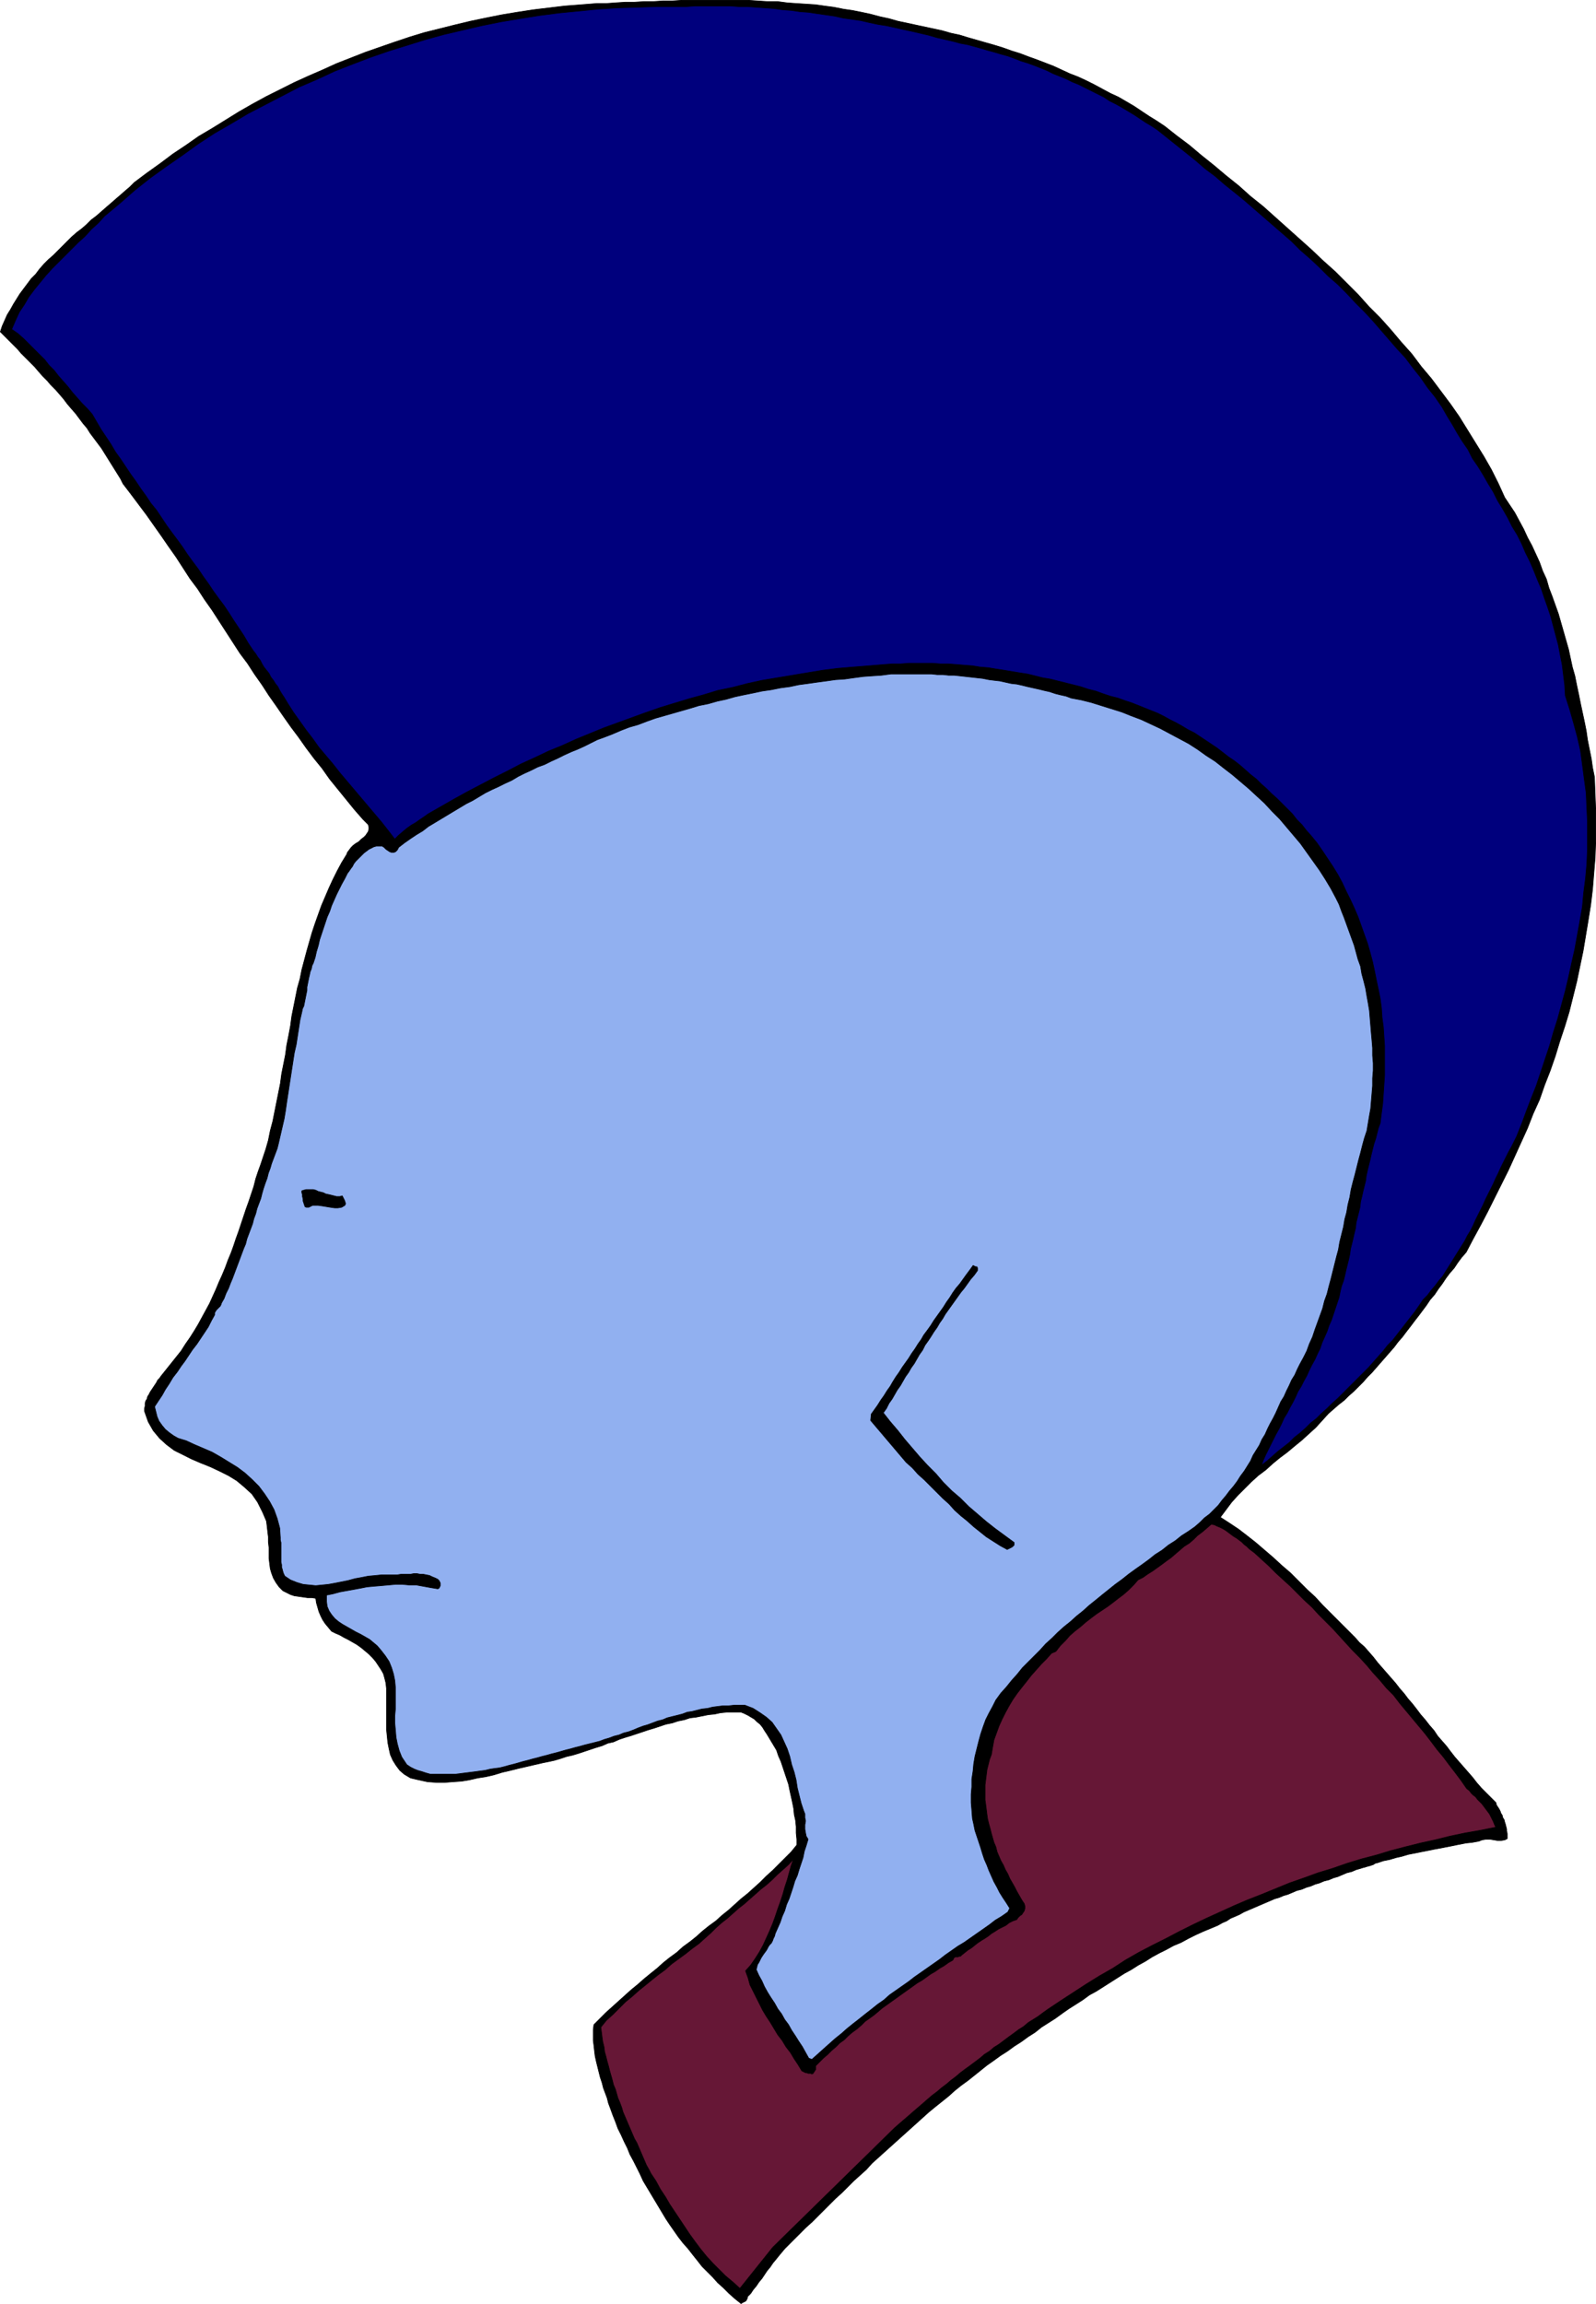 <?xml version="1.0" encoding="UTF-8" standalone="no"?>
<svg
   version="1.0"
   width="107.93mm"
   height="155.711mm"
   id="svg12"
   sodipodi:docname="Mohawk Kid.wmf"
   xmlns:inkscape="http://www.inkscape.org/namespaces/inkscape"
   xmlns:sodipodi="http://sodipodi.sourceforge.net/DTD/sodipodi-0.dtd"
   xmlns="http://www.w3.org/2000/svg"
   xmlns:svg="http://www.w3.org/2000/svg">
  <sodipodi:namedview
     id="namedview12"
     pagecolor="#ffffff"
     bordercolor="#000000"
     borderopacity="0.25"
     inkscape:showpageshadow="2"
     inkscape:pageopacity="0.0"
     inkscape:pagecheckerboard="0"
     inkscape:deskcolor="#d1d1d1"
     inkscape:document-units="mm" />
  <defs
     id="defs1">
    <pattern
       id="WMFhbasepattern"
       patternUnits="userSpaceOnUse"
       width="6"
       height="6"
       x="0"
       y="0" />
  </defs>
  <path
     style="fill:#000000;fill-opacity:1;fill-rule:evenodd;stroke:none"
     d="m 229.488,5.413 2.262,0.485 2.262,0.485 2.262,0.485 2.262,0.485 2.262,0.485 2.262,0.646 2.262,0.485 2.1,0.646 2.262,0.646 2.262,0.646 2.262,0.646 2.1,0.646 2.262,0.808 2.1,0.646 2.1,0.808 2.262,0.808 2.1,0.808 2.1,0.808 2.1,0.97 2.1,0.97 2.1,0.808 2.1,0.97 1.939,0.97 2.1,1.131 2.1,1.131 2.1,0.97 1.939,1.131 1.939,1.131 1.939,1.293 1.939,1.293 2.1,1.293 1.939,1.293 3.07,2.424 3.231,2.424 3.07,2.585 3.231,2.585 3.07,2.585 3.231,2.585 3.07,2.747 3.231,2.585 3.07,2.747 3.07,2.747 3.07,2.747 3.07,2.747 3.07,2.909 3.07,2.747 2.908,2.909 2.908,2.909 2.746,3.07 2.908,2.909 2.746,3.07 2.585,3.07 2.746,3.07 2.423,3.232 2.585,3.07 2.423,3.232 2.423,3.232 2.262,3.232 2.1,3.393 2.1,3.393 2.1,3.393 1.939,3.393 1.777,3.555 1.616,3.555 1.292,1.939 1.292,1.939 1.131,2.101 1.131,2.101 0.969,2.101 1.131,2.101 0.969,2.101 0.969,2.101 0.808,2.262 0.969,2.101 0.646,2.262 0.808,2.101 0.808,2.262 0.808,2.262 0.646,2.262 0.646,2.262 0.646,2.262 0.646,2.262 0.485,2.262 0.485,2.262 0.646,2.262 0.485,2.424 0.485,2.262 0.485,2.424 0.485,2.262 0.485,2.262 0.485,2.424 0.323,2.262 0.485,2.424 0.485,2.424 0.323,2.262 0.485,2.424 0.162,4.201 0.162,4.201 v 4.04 4.04 l -0.162,4.201 -0.323,3.878 -0.323,4.04 -0.485,4.04 -0.646,4.04 -0.646,3.878 -0.646,3.878 -0.808,3.878 -0.808,3.878 -0.969,3.878 -0.969,3.878 -1.131,3.717 -1.292,3.878 -1.131,3.717 -1.292,3.717 -1.454,3.717 -1.292,3.717 -1.616,3.555 -1.454,3.717 -1.616,3.555 -1.616,3.555 -1.616,3.555 -1.777,3.555 -1.777,3.555 -1.777,3.555 -1.777,3.393 -1.939,3.555 -1.777,3.393 -1.131,1.293 -0.969,1.293 -0.969,1.454 -1.131,1.293 -0.969,1.293 -0.969,1.454 -0.969,1.293 -0.969,1.454 -1.131,1.293 -0.969,1.454 -0.969,1.293 -0.969,1.293 -1.131,1.454 -0.969,1.293 -1.131,1.454 -0.969,1.293 -1.131,1.293 -0.969,1.293 -1.131,1.293 -1.131,1.293 -1.131,1.293 -1.131,1.293 -1.131,1.293 -1.131,1.131 -1.131,1.293 -1.292,1.293 -1.131,1.131 -1.292,1.131 -1.131,1.131 -1.454,1.131 -1.292,1.131 -1.292,1.131 -1.616,1.778 -1.616,1.778 -1.777,1.616 -1.777,1.616 -1.777,1.454 -1.939,1.616 -1.939,1.454 -1.777,1.454 -1.777,1.616 -1.939,1.454 -1.777,1.616 -1.616,1.616 -1.777,1.778 -1.616,1.778 -1.454,1.939 -1.454,1.939 2.262,1.454 2.423,1.616 2.1,1.616 2.262,1.778 2.262,1.939 2.262,1.939 2.1,1.939 2.262,1.939 2.1,2.101 2.1,2.101 2.1,1.939 1.939,2.101 2.1,2.101 2.1,2.101 1.939,1.939 2.1,2.101 1.131,1.293 1.292,1.131 1.131,1.293 1.131,1.293 1.131,1.454 1.131,1.293 1.131,1.293 1.131,1.293 1.131,1.293 1.131,1.454 1.131,1.293 0.969,1.293 1.131,1.293 1.131,1.454 0.969,1.293 1.131,1.293 1.131,1.454 1.131,1.293 0.969,1.454 1.131,1.293 1.131,1.293 0.969,1.293 1.131,1.454 1.131,1.293 1.131,1.293 1.131,1.293 1.131,1.293 1.131,1.454 1.131,1.293 1.292,1.293 1.131,1.131 1.292,1.293 0.162,0.646 0.323,0.485 0.323,0.485 0.323,0.646 0.162,0.485 0.323,0.485 0.162,0.646 0.323,0.485 0.162,0.646 0.162,0.485 0.162,0.646 0.162,0.646 v 0.485 l 0.162,0.646 v 0.646 0.646 l -0.646,0.323 -0.969,0.162 h -0.808 l -0.969,-0.162 -0.969,-0.162 h -1.131 l -0.969,0.162 -0.808,0.323 -1.777,0.323 -1.616,0.162 -1.616,0.323 -1.616,0.323 -1.616,0.323 -1.616,0.323 -1.777,0.323 -1.616,0.323 -1.616,0.323 -1.616,0.323 -1.616,0.323 -1.616,0.485 -1.454,0.323 -1.616,0.485 -1.616,0.323 -1.454,0.485 -0.646,0.162 -0.485,0.323 -0.485,0.162 -0.485,0.162 -0.646,0.162 -0.485,0.162 -0.646,0.162 -0.485,0.162 -1.131,0.323 -1.131,0.485 -1.292,0.323 -1.131,0.485 -1.131,0.485 -1.131,0.323 -1.131,0.485 -1.292,0.323 -1.131,0.485 -1.131,0.323 -1.131,0.485 -1.131,0.323 -1.131,0.485 -1.292,0.323 -1.131,0.485 -1.131,0.485 -1.131,0.323 -1.131,0.485 -1.131,0.323 -1.131,0.485 -1.131,0.485 -1.131,0.485 -1.131,0.485 -1.131,0.485 -1.131,0.485 -1.131,0.485 -1.131,0.646 -1.131,0.485 -1.131,0.485 -0.969,0.646 -1.131,0.485 -1.131,0.646 -1.939,0.808 -1.939,0.808 -1.777,0.808 -1.939,0.97 -1.777,0.97 -1.939,0.808 -1.777,0.97 -1.939,0.97 -1.777,0.97 -1.777,1.131 -1.777,0.97 -1.777,1.131 -1.777,0.97 -1.777,1.131 -1.777,1.131 -1.777,1.131 -1.777,1.131 -1.777,0.97 -1.777,1.293 -1.777,1.131 -1.777,1.131 -1.616,1.131 -1.777,1.293 -1.777,1.131 -1.777,1.131 -1.616,1.293 -1.777,1.131 -1.777,1.293 -1.777,1.131 -1.777,1.293 -1.777,1.131 -1.777,1.293 -1.616,1.131 -1.616,1.293 -1.616,1.293 -1.616,1.293 -1.777,1.293 -1.616,1.293 -1.616,1.454 -1.616,1.293 -1.616,1.293 -1.777,1.454 -1.616,1.454 -1.616,1.454 -1.616,1.454 -1.616,1.454 -1.616,1.454 -1.616,1.454 -1.616,1.454 -1.616,1.454 -1.616,1.454 -1.454,1.616 -1.616,1.454 -1.616,1.454 -1.616,1.616 -1.454,1.454 -1.616,1.454 -1.454,1.454 -1.616,1.616 -1.454,1.454 -1.454,1.454 -1.616,1.454 -1.454,1.454 -1.454,1.454 -0.808,0.808 -0.808,0.808 -0.808,0.808 -0.808,0.97 -0.808,0.97 -0.646,0.808 -0.808,0.97 -0.646,0.97 -0.808,0.97 -0.646,0.97 -0.646,0.97 -0.808,0.97 -0.646,0.97 -0.808,0.97 -0.646,0.97 -0.808,0.808 v 0.323 l -0.162,0.323 -0.162,0.323 -0.162,0.162 -0.323,0.162 -0.323,0.162 -0.323,0.162 -0.162,0.162 -1.616,-1.293 -1.454,-1.293 -1.454,-1.454 -1.454,-1.293 -1.292,-1.454 -1.292,-1.293 -1.454,-1.454 -1.131,-1.454 -1.292,-1.616 -1.131,-1.454 -1.292,-1.454 -1.131,-1.454 -1.131,-1.616 -1.131,-1.616 -0.969,-1.454 -0.969,-1.616 -0.969,-1.616 -0.969,-1.616 -0.969,-1.616 -0.969,-1.616 -0.969,-1.616 -0.808,-1.778 -0.808,-1.616 -0.808,-1.616 -0.969,-1.778 -0.646,-1.616 -0.808,-1.616 -0.808,-1.778 -0.808,-1.616 -0.646,-1.778 -0.646,-1.616 -0.646,-1.778 -0.485,-1.293 -0.323,-1.293 -0.485,-1.293 -0.485,-1.293 -0.323,-1.293 -0.485,-1.454 -0.323,-1.293 -0.323,-1.293 -0.323,-1.293 -0.323,-1.454 -0.162,-1.293 -0.162,-1.454 -0.162,-1.293 v -1.293 -1.454 l 0.162,-1.293 1.454,-1.454 1.616,-1.616 1.616,-1.454 1.616,-1.454 1.616,-1.454 1.616,-1.454 1.777,-1.454 1.454,-1.293 1.777,-1.454 1.616,-1.293 1.616,-1.454 1.616,-1.293 1.777,-1.293 1.616,-1.454 1.777,-1.293 1.616,-1.293 1.616,-1.454 1.616,-1.293 1.777,-1.293 1.616,-1.454 1.616,-1.293 1.616,-1.454 1.616,-1.454 1.616,-1.293 1.616,-1.454 1.616,-1.454 1.616,-1.616 1.616,-1.454 1.616,-1.616 1.454,-1.454 1.616,-1.616 1.454,-1.778 v -1.454 l -0.162,-1.616 v -1.616 l -0.162,-1.616 -0.323,-1.454 -0.162,-1.616 -0.323,-1.616 -0.323,-1.454 -0.323,-1.454 -0.323,-1.616 -0.485,-1.454 -0.485,-1.454 -0.485,-1.454 -0.485,-1.454 -0.646,-1.454 -0.485,-1.454 -0.485,-0.808 -0.485,-0.808 -0.485,-0.808 -0.485,-0.808 -0.485,-0.808 -0.646,-0.97 -0.485,-0.808 -0.646,-0.808 -0.808,-0.646 -0.646,-0.646 -0.808,-0.485 -0.808,-0.485 -0.969,-0.485 -0.808,-0.323 h -0.969 -1.131 -1.616 l -1.616,0.162 -1.454,0.323 -1.616,0.162 -1.616,0.323 -1.616,0.323 -1.454,0.162 -1.454,0.485 -1.616,0.323 -1.454,0.485 -1.616,0.323 -1.454,0.485 -1.454,0.485 -1.616,0.485 -1.454,0.485 -1.454,0.485 -1.454,0.485 -1.616,0.485 -1.454,0.485 -1.454,0.646 -1.454,0.323 -1.454,0.646 -1.616,0.485 -1.454,0.485 -1.454,0.485 -1.454,0.485 -1.616,0.485 -1.454,0.323 -1.454,0.485 -1.616,0.485 -1.454,0.323 -1.616,0.323 -2.1,0.485 -2.1,0.485 -2.1,0.485 -1.939,0.485 -2.1,0.485 -2.1,0.646 -2.1,0.485 -2.1,0.323 -2.1,0.485 -1.939,0.323 -2.262,0.162 -2.1,0.162 h -2.1 l -2.262,-0.162 -2.262,-0.485 -2.1,-0.485 -1.616,-0.97 -1.131,-0.97 -0.969,-1.293 -0.808,-1.293 -0.646,-1.454 -0.323,-1.454 -0.323,-1.616 -0.162,-1.616 -0.162,-1.616 v -1.778 -1.616 -1.778 -1.778 -1.778 -1.616 l -0.162,-1.616 -0.323,-1.293 -0.323,-1.131 -0.646,-1.131 -0.646,-0.97 -0.646,-0.97 -0.808,-0.97 -0.969,-0.97 -0.969,-0.808 -0.969,-0.808 -1.131,-0.808 -1.131,-0.646 -1.131,-0.646 -0.969,-0.485 -1.131,-0.646 -1.131,-0.485 -0.969,-0.485 -0.808,-0.97 -0.808,-0.97 -0.646,-0.97 -0.485,-0.97 -0.485,-1.131 -0.323,-1.131 -0.323,-1.131 -0.162,-1.131 -0.969,-0.162 h -1.131 l -1.131,-0.162 -1.131,-0.162 -1.131,-0.162 -0.969,-0.323 -0.969,-0.485 -0.969,-0.485 -0.969,-0.97 -0.808,-1.131 -0.646,-1.131 -0.485,-1.293 -0.323,-1.131 -0.162,-1.293 -0.162,-1.293 v -1.454 -1.293 l -0.162,-1.454 v -1.293 l -0.162,-1.293 -0.162,-1.454 -0.162,-1.293 -0.485,-1.131 -0.485,-1.131 -1.292,-2.585 -1.454,-2.101 -1.939,-1.778 -1.939,-1.616 -2.1,-1.293 -2.262,-1.131 -2.423,-1.131 -2.423,-0.97 -2.262,-0.97 -2.262,-1.131 -2.262,-1.131 -1.939,-1.454 -1.777,-1.616 -1.616,-1.939 -1.292,-2.262 -0.969,-2.747 v -0.646 l 0.162,-0.646 v -0.646 l 0.162,-0.646 0.323,-0.485 0.162,-0.646 0.323,-0.485 0.323,-0.646 0.323,-0.485 0.323,-0.485 0.323,-0.485 0.323,-0.485 0.323,-0.485 0.323,-0.646 0.485,-0.485 0.323,-0.485 1.292,-1.616 1.292,-1.616 1.292,-1.616 1.292,-1.616 1.131,-1.778 1.131,-1.616 1.131,-1.778 0.969,-1.616 0.969,-1.778 0.969,-1.778 0.969,-1.778 0.808,-1.778 0.808,-1.778 0.808,-1.939 0.808,-1.778 0.808,-1.939 0.646,-1.778 0.808,-1.939 0.646,-1.778 0.646,-1.939 0.646,-1.778 0.646,-1.939 0.646,-1.939 0.646,-1.939 0.646,-1.778 0.646,-1.939 0.646,-1.939 0.485,-1.939 0.646,-1.939 0.646,-1.778 0.646,-1.939 0.646,-1.939 0.646,-2.262 0.485,-2.424 0.646,-2.424 0.485,-2.424 0.485,-2.424 0.485,-2.424 0.485,-2.424 0.323,-2.424 0.485,-2.424 0.485,-2.424 0.323,-2.424 0.485,-2.424 0.485,-2.585 0.323,-2.424 0.485,-2.424 0.485,-2.424 0.485,-2.424 0.646,-2.262 0.485,-2.424 0.646,-2.424 0.646,-2.424 0.646,-2.262 0.646,-2.262 0.808,-2.424 0.808,-2.262 0.808,-2.262 0.969,-2.262 0.969,-2.262 0.969,-2.101 1.131,-2.262 1.131,-2.101 1.292,-2.101 0.162,-0.485 0.485,-0.646 0.485,-0.646 0.485,-0.485 0.646,-0.485 0.808,-0.485 0.646,-0.646 0.646,-0.485 0.485,-0.485 0.323,-0.485 0.323,-0.485 0.162,-0.646 v -0.485 l -0.162,-0.646 -0.646,-0.646 -0.646,-0.646 -2.262,-2.585 -2.1,-2.585 -2.1,-2.585 -2.1,-2.585 -1.939,-2.747 -2.1,-2.585 -1.939,-2.585 -1.939,-2.747 -1.939,-2.585 -1.939,-2.747 -1.777,-2.585 -1.939,-2.747 -1.777,-2.747 -1.939,-2.747 -1.777,-2.747 -1.939,-2.585 -1.777,-2.747 -1.777,-2.747 -1.777,-2.747 -1.777,-2.747 -1.939,-2.747 -1.777,-2.747 -1.939,-2.585 -1.777,-2.747 -1.777,-2.747 -1.939,-2.747 -1.777,-2.585 -1.939,-2.747 -1.939,-2.747 -1.939,-2.585 -1.939,-2.585 -2.1,-2.747 -0.646,-1.293 -0.808,-1.293 -0.808,-1.293 -0.808,-1.293 -0.808,-1.293 -0.808,-1.293 -0.808,-1.293 -0.969,-1.293 -0.969,-1.293 -0.969,-1.293 -0.808,-1.293 -0.969,-1.131 -0.969,-1.293 -0.969,-1.293 -1.131,-1.293 -0.969,-1.131 -0.969,-1.293 -0.969,-1.131 L 14.136,99.459 13.005,98.328 12.036,97.197 10.905,96.066 9.774,94.773 8.805,93.642 7.674,92.511 6.543,91.38 5.412,90.249 4.443,89.117 3.312,87.986 2.181,86.855 1.05,85.724 0.081,84.755 l 0.485,-1.454 0.646,-1.454 0.646,-1.454 0.808,-1.293 0.808,-1.454 0.808,-1.293 0.808,-1.293 0.969,-1.293 0.969,-1.293 0.969,-1.293 1.131,-1.131 0.969,-1.293 1.131,-1.293 1.131,-1.131 1.292,-1.131 1.131,-1.131 1.131,-1.131 1.292,-1.293 1.131,-1.131 1.292,-1.131 1.292,-0.97 1.292,-1.131 1.131,-1.131 1.292,-0.97 1.292,-1.131 1.292,-1.131 1.131,-0.97 1.292,-1.131 1.131,-0.97 1.292,-1.131 1.131,-0.97 1.131,-1.131 3.231,-2.424 3.393,-2.424 3.231,-2.424 3.393,-2.262 3.231,-2.262 3.554,-2.101 3.393,-2.101 3.393,-2.101 3.393,-1.939 3.554,-1.939 3.554,-1.778 3.554,-1.778 3.554,-1.616 3.716,-1.616 3.554,-1.616 3.716,-1.454 3.716,-1.454 3.716,-1.293 3.716,-1.293 3.877,-1.293 3.716,-1.131 3.877,-0.97 3.877,-0.97 4.039,-0.97 3.877,-0.808 4.039,-0.808 3.877,-0.646 4.2,-0.646 4.039,-0.485 4.039,-0.485 4.2,-0.323 4.039,-0.323 h 2.423 l 2.262,-0.162 2.423,-0.162 h 2.423 l 2.423,-0.162 h 2.423 l 2.423,-0.162 h 2.423 l 2.423,-0.162 h 2.423 2.423 2.585 2.423 2.423 2.423 2.423 l 2.423,0.162 2.423,0.162 h 2.585 l 2.423,0.323 2.262,0.162 2.585,0.162 2.423,0.162 2.262,0.323 2.423,0.323 2.423,0.485 2.262,0.323 2.423,0.485 2.262,0.485 2.423,0.646 2.262,0.485 z"
     id="path1" />
  <path
     style="fill:none;stroke:#000000;stroke-width:0.162px;stroke-linecap:round;stroke-linejoin:round;stroke-miterlimit:4;stroke-dasharray:none;stroke-opacity:1"
     d="m 229.488,5.413 v 0 l 2.262,0.485 2.262,0.485 2.262,0.485 2.262,0.485 2.262,0.485 2.262,0.646 2.262,0.485 2.1,0.646 2.262,0.646 2.262,0.646 2.262,0.646 2.1,0.646 2.262,0.808 2.1,0.646 2.1,0.808 2.262,0.808 2.1,0.808 2.1,0.808 2.1,0.97 2.1,0.97 2.1,0.808 2.1,0.97 1.939,0.97 2.1,1.131 2.1,1.131 2.1,0.97 1.939,1.131 1.939,1.131 1.939,1.293 1.939,1.293 2.1,1.293 1.939,1.293 v 0 l 3.07,2.424 3.231,2.424 3.07,2.585 3.231,2.585 3.07,2.585 3.231,2.585 3.07,2.747 3.231,2.585 3.07,2.747 3.07,2.747 3.07,2.747 3.07,2.747 3.07,2.909 3.07,2.747 2.908,2.909 2.908,2.909 2.746,3.07 2.908,2.909 2.746,3.07 2.585,3.07 2.746,3.07 2.423,3.232 2.585,3.07 2.423,3.232 2.423,3.232 2.262,3.232 2.1,3.393 2.1,3.393 2.1,3.393 1.939,3.393 1.777,3.555 1.616,3.555 v 0 l 1.292,1.939 1.292,1.939 1.131,2.101 1.131,2.101 0.969,2.101 1.131,2.101 0.969,2.101 0.969,2.101 0.808,2.262 0.969,2.101 0.646,2.262 0.808,2.101 0.808,2.262 0.808,2.262 0.646,2.262 0.646,2.262 0.646,2.262 0.646,2.262 0.485,2.262 0.485,2.262 0.646,2.262 0.485,2.424 0.485,2.262 0.485,2.424 0.485,2.262 0.485,2.262 0.485,2.424 0.323,2.262 0.485,2.424 0.485,2.424 0.323,2.262 0.485,2.424 v 0 l 0.162,4.201 0.162,4.201 v 4.04 4.04 l -0.162,4.201 -0.323,3.878 -0.323,4.04 -0.485,4.04 -0.646,4.04 -0.646,3.878 -0.646,3.878 -0.808,3.878 -0.808,3.878 -0.969,3.878 -0.969,3.878 -1.131,3.717 -1.292,3.878 -1.131,3.717 -1.292,3.717 -1.454,3.717 -1.292,3.717 -1.616,3.555 -1.454,3.717 -1.616,3.555 -1.616,3.555 -1.616,3.555 -1.777,3.555 -1.777,3.555 -1.777,3.555 -1.777,3.393 -1.939,3.555 -1.777,3.393 v 0 l -1.131,1.293 -0.969,1.293 -0.969,1.454 -1.131,1.293 -0.969,1.293 -0.969,1.454 -0.969,1.293 -0.969,1.454 -1.131,1.293 -0.969,1.454 -0.969,1.293 -0.969,1.293 -1.131,1.454 -0.969,1.293 -1.131,1.454 -0.969,1.293 -1.131,1.293 -0.969,1.293 -1.131,1.293 -1.131,1.293 -1.131,1.293 -1.131,1.293 -1.131,1.293 -1.131,1.131 -1.131,1.293 -1.292,1.293 -1.131,1.131 -1.292,1.131 -1.131,1.131 -1.454,1.131 -1.292,1.131 -1.292,1.131 v 0 l -1.616,1.778 -1.616,1.778 -1.777,1.616 -1.777,1.616 -1.777,1.454 -1.939,1.616 -1.939,1.454 -1.777,1.454 -1.777,1.616 -1.939,1.454 -1.777,1.616 -1.616,1.616 -1.777,1.778 -1.616,1.778 -1.454,1.939 -1.454,1.939 v 0 l 2.262,1.454 2.423,1.616 2.1,1.616 2.262,1.778 2.262,1.939 2.262,1.939 2.1,1.939 2.262,1.939 2.1,2.101 2.1,2.101 2.1,1.939 1.939,2.101 2.1,2.101 2.1,2.101 1.939,1.939 2.1,2.101 v 0 l 1.131,1.293 1.292,1.131 1.131,1.293 1.131,1.293 1.131,1.454 1.131,1.293 1.131,1.293 1.131,1.293 1.131,1.293 1.131,1.454 1.131,1.293 0.969,1.293 1.131,1.293 1.131,1.454 0.969,1.293 1.131,1.293 1.131,1.454 1.131,1.293 0.969,1.454 1.131,1.293 1.131,1.293 0.969,1.293 1.131,1.454 1.131,1.293 1.131,1.293 1.131,1.293 1.131,1.293 1.131,1.454 1.131,1.293 1.292,1.293 1.131,1.131 1.292,1.293 v 0 l 0.162,0.646 0.323,0.485 0.323,0.485 0.323,0.646 0.162,0.485 0.323,0.485 0.162,0.646 0.323,0.485 0.162,0.646 0.162,0.485 0.162,0.646 0.162,0.646 v 0.485 l 0.162,0.646 v 0.646 0.646 0 l -0.646,0.323 -0.969,0.162 h -0.808 l -0.969,-0.162 -0.969,-0.162 h -1.131 l -0.969,0.162 -0.808,0.323 v 0 l -1.777,0.323 -1.616,0.162 -1.616,0.323 -1.616,0.323 -1.616,0.323 -1.616,0.323 -1.777,0.323 -1.616,0.323 -1.616,0.323 -1.616,0.323 -1.616,0.323 -1.616,0.485 -1.454,0.323 -1.616,0.485 -1.616,0.323 -1.454,0.485 v 0 l -0.646,0.162 -0.485,0.323 -0.485,0.162 -0.485,0.162 -0.646,0.162 -0.485,0.162 -0.646,0.162 -0.485,0.162 v 0 l -1.131,0.323 -1.131,0.485 -1.292,0.323 -1.131,0.485 -1.131,0.485 -1.131,0.323 -1.131,0.485 -1.292,0.323 -1.131,0.485 -1.131,0.323 -1.131,0.485 -1.131,0.323 -1.131,0.485 -1.292,0.323 -1.131,0.485 -1.131,0.485 -1.131,0.323 -1.131,0.485 -1.131,0.323 -1.131,0.485 -1.131,0.485 -1.131,0.485 -1.131,0.485 -1.131,0.485 -1.131,0.485 -1.131,0.485 -1.131,0.646 -1.131,0.485 -1.131,0.485 -0.969,0.646 -1.131,0.485 -1.131,0.646 v 0 l -1.939,0.808 -1.939,0.808 -1.777,0.808 -1.939,0.97 -1.777,0.97 -1.939,0.808 -1.777,0.97 -1.939,0.97 -1.777,0.97 -1.777,1.131 -1.777,0.97 -1.777,1.131 -1.777,0.97 -1.777,1.131 -1.777,1.131 -1.777,1.131 -1.777,1.131 -1.777,0.97 -1.777,1.293 -1.777,1.131 -1.777,1.131 -1.616,1.131 -1.777,1.293 -1.777,1.131 -1.777,1.131 -1.616,1.293 -1.777,1.131 -1.777,1.293 -1.777,1.131 -1.777,1.293 -1.777,1.131 -1.777,1.293 v 0 l -1.616,1.131 -1.616,1.293 -1.616,1.293 -1.616,1.293 -1.777,1.293 -1.616,1.293 -1.616,1.454 -1.616,1.293 -1.616,1.293 -1.777,1.454 -1.616,1.454 -1.616,1.454 -1.616,1.454 -1.616,1.454 -1.616,1.454 -1.616,1.454 -1.616,1.454 -1.616,1.454 -1.616,1.454 -1.454,1.616 -1.616,1.454 -1.616,1.454 -1.616,1.616 -1.454,1.454 -1.616,1.454 -1.454,1.454 -1.616,1.616 -1.454,1.454 -1.454,1.454 -1.616,1.454 -1.454,1.454 -1.454,1.454 v 0 l -0.808,0.808 -0.808,0.808 -0.808,0.808 -0.808,0.97 -0.808,0.97 -0.646,0.808 -0.808,0.97 -0.646,0.97 -0.808,0.97 -0.646,0.97 -0.646,0.97 -0.808,0.97 -0.646,0.97 -0.808,0.97 -0.646,0.97 -0.808,0.808 v 0 0.323 l -0.162,0.323 -0.162,0.323 -0.162,0.162 -0.323,0.162 -0.323,0.162 -0.323,0.162 -0.162,0.162 v 0 l -1.616,-1.293 -1.454,-1.293 -1.454,-1.454 -1.454,-1.293 -1.292,-1.454 -1.292,-1.293 -1.454,-1.454 -1.131,-1.454 -1.292,-1.616 -1.131,-1.454 -1.292,-1.454 -1.131,-1.454 -1.131,-1.616 -1.131,-1.616 -0.969,-1.454 -0.969,-1.616 -0.969,-1.616 -0.969,-1.616 -0.969,-1.616 -0.969,-1.616 -0.969,-1.616 -0.808,-1.778 -0.808,-1.616 -0.808,-1.616 -0.969,-1.778 -0.646,-1.616 -0.808,-1.616 -0.808,-1.778 -0.808,-1.616 -0.646,-1.778 -0.646,-1.616 -0.646,-1.778 v 0 l -0.485,-1.293 -0.323,-1.293 -0.485,-1.293 -0.485,-1.293 -0.323,-1.293 -0.485,-1.454 -0.323,-1.293 -0.323,-1.293 -0.323,-1.293 -0.323,-1.454 -0.162,-1.293 -0.162,-1.454 -0.162,-1.293 v -1.293 -1.454 l 0.162,-1.293 v 0 l 1.454,-1.454 1.616,-1.616 1.616,-1.454 1.616,-1.454 1.616,-1.454 1.616,-1.454 1.777,-1.454 1.454,-1.293 1.777,-1.454 1.616,-1.293 1.616,-1.454 1.616,-1.293 1.777,-1.293 1.616,-1.454 1.777,-1.293 1.616,-1.293 1.616,-1.454 1.616,-1.293 1.777,-1.293 1.616,-1.454 1.616,-1.293 1.616,-1.454 1.616,-1.454 1.616,-1.293 1.616,-1.454 1.616,-1.454 1.616,-1.616 1.616,-1.454 1.616,-1.616 1.454,-1.454 1.616,-1.616 1.454,-1.778 v 0 -1.454 l -0.162,-1.616 v -1.616 l -0.162,-1.616 -0.323,-1.454 -0.162,-1.616 -0.323,-1.616 -0.323,-1.454 -0.323,-1.454 -0.323,-1.616 -0.485,-1.454 -0.485,-1.454 -0.485,-1.454 -0.485,-1.454 -0.646,-1.454 -0.485,-1.454 v 0 l -0.485,-0.808 -0.485,-0.808 -0.485,-0.808 -0.485,-0.808 -0.485,-0.808 -0.646,-0.97 -0.485,-0.808 -0.646,-0.808 -0.808,-0.646 -0.646,-0.646 -0.808,-0.485 -0.808,-0.485 -0.969,-0.485 -0.808,-0.323 h -0.969 -1.131 v 0 h -1.616 l -1.616,0.162 -1.454,0.323 -1.616,0.162 -1.616,0.323 -1.616,0.323 -1.454,0.162 -1.454,0.485 -1.616,0.323 -1.454,0.485 -1.616,0.323 -1.454,0.485 -1.454,0.485 -1.616,0.485 -1.454,0.485 -1.454,0.485 -1.454,0.485 -1.616,0.485 -1.454,0.485 -1.454,0.646 -1.454,0.323 -1.454,0.646 -1.616,0.485 -1.454,0.485 -1.454,0.485 -1.454,0.485 -1.616,0.485 -1.454,0.323 -1.454,0.485 -1.616,0.485 -1.454,0.323 -1.616,0.323 v 0 l -2.1,0.485 -2.1,0.485 -2.1,0.485 -1.939,0.485 -2.1,0.485 -2.1,0.646 -2.1,0.485 -2.1,0.323 -2.1,0.485 -1.939,0.323 -2.262,0.162 -2.1,0.162 h -2.1 l -2.262,-0.162 -2.262,-0.485 -2.1,-0.485 v 0 l -1.616,-0.97 -1.131,-0.97 -0.969,-1.293 -0.808,-1.293 -0.646,-1.454 -0.323,-1.454 -0.323,-1.616 -0.162,-1.616 -0.162,-1.616 v -1.778 -1.616 -1.778 -1.778 -1.778 -1.616 l -0.162,-1.616 v 0 l -0.323,-1.293 -0.323,-1.131 -0.646,-1.131 -0.646,-0.97 -0.646,-0.97 -0.808,-0.97 -0.969,-0.97 -0.969,-0.808 -0.969,-0.808 -1.131,-0.808 -1.131,-0.646 -1.131,-0.646 -0.969,-0.485 -1.131,-0.646 -1.131,-0.485 -0.969,-0.485 v 0 l -0.808,-0.97 -0.808,-0.97 -0.646,-0.97 -0.485,-0.97 -0.485,-1.131 -0.323,-1.131 -0.323,-1.131 -0.162,-1.131 v 0 l -0.969,-0.162 h -1.131 l -1.131,-0.162 -1.131,-0.162 -1.131,-0.162 -0.969,-0.323 -0.969,-0.485 -0.969,-0.485 v 0 l -0.969,-0.97 -0.808,-1.131 -0.646,-1.131 -0.485,-1.293 -0.323,-1.131 -0.162,-1.293 -0.162,-1.293 v -1.454 -1.293 l -0.162,-1.454 v -1.293 l -0.162,-1.293 -0.162,-1.454 -0.162,-1.293 -0.485,-1.131 -0.485,-1.131 v 0 l -1.292,-2.585 -1.454,-2.101 -1.939,-1.778 -1.939,-1.616 -2.1,-1.293 -2.262,-1.131 -2.423,-1.131 -2.423,-0.97 -2.262,-0.97 -2.262,-1.131 -2.262,-1.131 -1.939,-1.454 -1.777,-1.616 -1.616,-1.939 -1.292,-2.262 -0.969,-2.747 v 0 -0.646 l 0.162,-0.646 v -0.646 l 0.162,-0.646 0.323,-0.485 0.162,-0.646 0.323,-0.485 0.323,-0.646 0.323,-0.485 0.323,-0.485 0.323,-0.485 0.323,-0.485 0.323,-0.485 0.323,-0.646 0.485,-0.485 0.323,-0.485 v 0 l 1.292,-1.616 1.292,-1.616 1.292,-1.616 1.292,-1.616 1.131,-1.778 1.131,-1.616 1.131,-1.778 0.969,-1.616 0.969,-1.778 0.969,-1.778 0.969,-1.778 0.808,-1.778 0.808,-1.778 0.808,-1.939 0.808,-1.778 0.808,-1.939 0.646,-1.778 0.808,-1.939 0.646,-1.778 0.646,-1.939 0.646,-1.778 0.646,-1.939 0.646,-1.939 0.646,-1.939 0.646,-1.778 0.646,-1.939 0.646,-1.939 0.485,-1.939 0.646,-1.939 0.646,-1.778 0.646,-1.939 0.646,-1.939 v 0 l 0.646,-2.262 0.485,-2.424 0.646,-2.424 0.485,-2.424 0.485,-2.424 0.485,-2.424 0.485,-2.424 0.323,-2.424 0.485,-2.424 0.485,-2.424 0.323,-2.424 0.485,-2.424 0.485,-2.585 0.323,-2.424 0.485,-2.424 0.485,-2.424 0.485,-2.424 0.646,-2.262 0.485,-2.424 0.646,-2.424 0.646,-2.424 0.646,-2.262 0.646,-2.262 0.808,-2.424 0.808,-2.262 0.808,-2.262 0.969,-2.262 0.969,-2.262 0.969,-2.101 1.131,-2.262 1.131,-2.101 1.292,-2.101 v 0 l 0.162,-0.485 0.485,-0.646 0.485,-0.646 0.485,-0.485 0.646,-0.485 0.808,-0.485 0.646,-0.646 0.646,-0.485 0.485,-0.485 0.323,-0.485 0.323,-0.485 0.162,-0.646 v -0.485 l -0.162,-0.646 -0.646,-0.646 -0.646,-0.646 v 0 l -2.262,-2.585 -2.1,-2.585 -2.1,-2.585 -2.1,-2.585 -1.939,-2.747 -2.1,-2.585 -1.939,-2.585 -1.939,-2.747 -1.939,-2.585 -1.939,-2.747 -1.777,-2.585 -1.939,-2.747 -1.777,-2.747 -1.939,-2.747 -1.777,-2.747 -1.939,-2.585 -1.777,-2.747 -1.777,-2.747 -1.777,-2.747 -1.777,-2.747 -1.939,-2.747 -1.777,-2.747 -1.939,-2.585 -1.777,-2.747 -1.777,-2.747 -1.939,-2.747 -1.777,-2.585 -1.939,-2.747 -1.939,-2.747 -1.939,-2.585 -1.939,-2.585 -2.1,-2.747 v 0 l -0.646,-1.293 -0.808,-1.293 -0.808,-1.293 -0.808,-1.293 -0.808,-1.293 -0.808,-1.293 -0.808,-1.293 -0.969,-1.293 -0.969,-1.293 -0.969,-1.293 -0.808,-1.293 -0.969,-1.131 -0.969,-1.293 -0.969,-1.293 -1.131,-1.293 -0.969,-1.131 -0.969,-1.293 -0.969,-1.131 L 14.136,99.459 13.005,98.328 12.036,97.197 10.905,96.066 9.774,94.773 8.805,93.642 7.674,92.511 6.543,91.38 5.412,90.249 4.443,89.117 3.312,87.986 2.181,86.855 1.05,85.724 0.081,84.755 v 0 l 0.485,-1.454 0.646,-1.454 0.646,-1.454 0.808,-1.293 0.808,-1.454 0.808,-1.293 0.808,-1.293 0.969,-1.293 0.969,-1.293 0.969,-1.293 1.131,-1.131 0.969,-1.293 1.131,-1.293 1.131,-1.131 1.292,-1.131 1.131,-1.131 1.131,-1.131 1.292,-1.293 1.131,-1.131 1.292,-1.131 1.292,-0.97 1.292,-1.131 1.131,-1.131 1.292,-0.97 1.292,-1.131 1.292,-1.131 1.131,-0.97 1.292,-1.131 1.131,-0.97 1.292,-1.131 1.131,-0.97 1.131,-1.131 v 0 l 3.231,-2.424 3.393,-2.424 3.231,-2.424 3.393,-2.262 3.231,-2.262 3.554,-2.101 3.393,-2.101 3.393,-2.101 3.393,-1.939 3.554,-1.939 3.554,-1.778 3.554,-1.778 3.554,-1.616 3.716,-1.616 3.554,-1.616 3.716,-1.454 3.716,-1.454 3.716,-1.293 3.716,-1.293 3.877,-1.293 3.716,-1.131 3.877,-0.97 3.877,-0.97 4.039,-0.97 3.877,-0.808 4.039,-0.808 3.877,-0.646 4.2,-0.646 4.039,-0.485 4.039,-0.485 4.2,-0.323 4.039,-0.323 v 0 h 2.423 l 2.262,-0.162 2.423,-0.162 h 2.423 l 2.423,-0.162 h 2.423 l 2.423,-0.162 h 2.423 l 2.423,-0.162 h 2.423 2.423 2.585 2.423 2.423 2.423 2.423 l 2.423,0.162 2.423,0.162 h 2.585 l 2.423,0.323 2.262,0.162 2.585,0.162 2.423,0.162 2.262,0.323 2.423,0.323 2.423,0.485 2.262,0.323 2.423,0.485 2.262,0.485 2.423,0.646 2.262,0.485 2.262,0.646"
     id="path2" />
  <path
     style="fill:#00007d;fill-opacity:1;fill-rule:evenodd;stroke:none"
     d="m 243.704,10.584 1.777,0.485 1.777,0.323 1.777,0.485 1.777,0.485 1.616,0.485 1.777,0.485 1.616,0.485 1.777,0.485 1.777,0.646 1.616,0.646 1.616,0.485 1.777,0.646 1.616,0.646 1.616,0.646 1.616,0.808 1.616,0.646 1.616,0.646 1.616,0.808 1.616,0.646 1.616,0.808 1.616,0.808 1.616,0.808 1.616,0.808 1.454,0.97 1.616,0.808 1.454,0.808 1.616,0.97 1.616,0.97 1.454,0.97 1.454,0.97 1.616,0.97 1.454,0.97 2.423,1.939 2.423,1.939 2.423,1.939 2.423,1.939 2.423,2.101 2.585,1.939 2.423,2.101 2.423,1.939 2.585,2.101 2.423,2.101 2.423,2.101 2.423,2.101 2.423,2.101 2.423,2.101 2.262,2.262 2.423,2.101 2.423,2.262 2.262,2.262 2.423,2.101 2.262,2.262 2.262,2.424 2.262,2.262 2.1,2.262 2.1,2.424 2.1,2.424 2.1,2.424 2.1,2.262 1.939,2.585 1.939,2.424 1.777,2.585 1.939,2.424 1.777,2.585 1.292,2.262 1.292,2.101 1.292,2.262 1.292,2.101 1.454,2.101 1.131,2.262 1.454,2.101 1.292,2.101 1.292,2.262 1.292,2.101 1.131,2.262 1.292,2.101 1.292,2.262 1.131,2.262 1.292,2.101 1.131,2.262 0.969,2.262 1.131,2.262 0.969,2.262 0.969,2.424 0.969,2.262 0.808,2.424 0.808,2.262 0.808,2.424 0.646,2.424 0.646,2.424 0.646,2.424 0.485,2.585 0.485,2.424 0.323,2.585 0.323,2.585 0.162,2.747 1.131,3.555 0.969,3.393 0.969,3.555 0.808,3.555 0.485,3.555 0.485,3.717 0.485,3.555 0.162,3.717 0.162,3.555 v 3.717 3.555 l -0.162,3.717 -0.323,3.555 -0.485,3.717 -0.323,3.555 -0.646,3.717 -0.646,3.555 -0.646,3.555 -0.808,3.555 -0.808,3.717 -0.808,3.393 -0.969,3.555 -0.969,3.555 -1.131,3.555 -0.969,3.393 -1.131,3.393 -1.131,3.393 -1.131,3.393 -1.292,3.232 -1.292,3.393 -1.131,3.07 -1.292,3.232 -0.646,1.293 -0.646,1.293 -0.808,1.454 -0.646,1.293 -0.646,1.293 -0.646,1.293 -0.646,1.454 -0.646,1.293 -0.646,1.454 -0.646,1.293 -0.646,1.293 -0.646,1.293 -0.646,1.454 -0.646,1.293 -0.646,1.293 -0.646,1.293 -0.646,1.454 -0.646,1.293 -0.808,1.293 -0.646,1.293 -0.808,1.293 -0.808,1.293 -0.808,1.293 -0.808,1.293 -0.808,1.293 -0.808,1.293 -0.808,1.293 -0.969,1.131 -0.969,1.293 -0.969,1.131 -0.969,1.293 -1.131,1.131 -0.969,1.454 -1.131,1.616 -1.131,1.454 -1.131,1.454 -1.131,1.454 -1.131,1.454 -1.131,1.454 -1.292,1.293 -1.131,1.454 -1.292,1.454 -1.292,1.454 -1.131,1.293 -1.292,1.293 -1.454,1.454 -1.292,1.293 -1.292,1.293 -1.292,1.293 -1.292,1.293 -1.454,1.293 -1.292,1.293 -1.454,1.293 -1.292,1.293 -1.454,1.131 -1.292,1.293 -1.454,1.293 -1.454,1.131 -1.292,1.293 -1.454,1.131 -1.454,1.131 -1.454,1.293 -1.292,1.131 -1.454,1.131 0.485,-1.293 0.646,-1.454 0.646,-1.293 0.646,-1.293 0.646,-1.293 0.646,-1.293 0.808,-1.454 0.646,-1.293 0.646,-1.454 0.808,-1.293 0.646,-1.293 0.808,-1.454 0.646,-1.293 0.646,-1.454 0.808,-1.293 0.646,-1.293 0.808,-1.454 0.646,-1.454 0.646,-1.293 0.808,-1.454 0.646,-1.454 0.646,-1.293 0.485,-1.454 0.646,-1.454 0.646,-1.454 0.485,-1.454 0.646,-1.454 0.485,-1.454 0.485,-1.454 0.485,-1.454 0.485,-1.454 0.323,-1.616 0.323,-1.293 0.485,-1.293 0.323,-1.293 0.323,-1.454 0.323,-1.293 0.323,-1.293 0.323,-1.454 0.162,-1.293 0.323,-1.293 0.323,-1.293 0.323,-1.454 0.323,-1.293 0.162,-1.454 0.323,-1.293 0.323,-1.293 0.323,-1.293 0.162,-1.454 0.323,-1.293 0.323,-1.454 0.323,-1.293 0.323,-1.293 0.162,-1.293 0.323,-1.454 0.323,-1.293 0.323,-1.293 0.323,-1.454 0.323,-1.293 0.323,-1.293 0.485,-1.454 0.323,-1.293 0.323,-1.293 0.485,-1.293 0.323,-2.585 0.323,-2.424 0.162,-2.424 0.162,-2.424 0.162,-2.424 v -2.424 -2.424 -2.585 l -0.162,-2.424 -0.162,-2.424 -0.323,-2.424 -0.162,-2.424 -0.323,-2.424 -0.485,-2.424 -0.485,-2.262 -0.485,-2.424 -0.485,-2.262 -0.646,-2.424 -0.646,-2.262 -0.808,-2.262 -0.808,-2.262 -0.808,-2.262 -0.969,-2.262 -0.969,-2.101 -1.131,-2.262 -0.969,-2.101 -1.131,-2.101 -1.292,-2.101 -1.292,-1.939 -1.292,-1.939 -1.454,-2.101 -1.454,-1.778 -1.292,-1.454 -1.131,-1.454 -1.292,-1.293 -1.131,-1.454 -1.292,-1.293 -1.292,-1.293 -1.292,-1.293 -1.454,-1.293 -1.292,-1.293 -1.292,-1.131 -1.292,-1.293 -1.454,-1.131 -1.454,-1.293 -1.292,-1.131 -1.454,-1.131 -1.454,-0.97 -1.454,-1.131 -1.454,-1.131 -1.454,-0.97 -1.454,-0.97 -1.454,-0.97 -1.454,-0.97 -1.616,-0.808 -1.616,-0.97 -1.454,-0.808 -1.616,-0.808 -1.454,-0.808 -1.616,-0.808 -1.616,-0.646 -1.616,-0.646 -1.616,-0.646 -1.616,-0.646 -1.939,-0.646 -1.777,-0.646 -1.939,-0.485 -1.939,-0.646 -1.777,-0.646 -1.939,-0.485 -1.939,-0.646 -1.939,-0.485 -1.939,-0.485 -1.939,-0.485 -1.939,-0.485 -1.939,-0.323 -1.939,-0.485 -1.939,-0.485 -2.1,-0.323 -1.939,-0.323 -1.939,-0.323 -2.1,-0.323 -1.939,-0.323 -2.1,-0.162 -1.939,-0.323 -2.1,-0.162 -1.939,-0.162 -2.1,-0.162 h -1.939 l -2.1,-0.162 h -2.1 -1.939 -2.1 l -2.1,0.162 h -2.1 l -2.1,0.162 -3.877,0.323 -4.039,0.323 -3.877,0.323 -3.877,0.485 -3.877,0.646 -3.877,0.646 -3.877,0.646 -3.877,0.646 -3.716,0.808 -3.716,0.97 -3.877,0.808 -3.716,1.131 -3.554,0.97 -3.716,1.131 -3.716,1.131 -3.716,1.293 -3.554,1.293 -3.554,1.293 -3.554,1.293 -3.554,1.454 -3.554,1.454 -3.554,1.616 -3.554,1.454 -3.393,1.616 -3.554,1.616 -3.393,1.778 -3.554,1.778 -3.393,1.778 -3.393,1.778 -3.231,1.778 -3.393,1.939 -3.393,1.939 -1.131,0.808 -0.969,0.646 -1.131,0.808 -1.131,0.646 -1.131,0.808 -0.969,0.808 -1.131,0.97 -0.969,0.97 -1.616,-2.101 -1.777,-2.262 -1.777,-2.101 -1.777,-2.101 -1.777,-2.101 -1.777,-2.101 -1.777,-2.101 -1.777,-2.101 -1.777,-2.262 -1.777,-2.101 -1.777,-2.101 -1.616,-2.262 -1.616,-2.101 -1.616,-2.262 -1.616,-2.262 -1.454,-2.262 -0.485,-0.808 -0.485,-0.808 -0.646,-0.97 -0.485,-0.808 -0.485,-0.97 -0.646,-0.808 -0.485,-0.808 -0.646,-0.808 -0.485,-0.97 -0.646,-0.808 -0.646,-0.808 -0.485,-0.808 -0.485,-0.97 -0.646,-0.808 -0.485,-0.808 -0.646,-0.808 -1.292,-1.939 -1.131,-1.939 -1.292,-1.939 -1.292,-1.939 -1.131,-1.778 -1.292,-1.939 -1.454,-1.939 -1.292,-1.778 -1.292,-1.939 -1.292,-1.778 -1.292,-1.939 -1.454,-1.939 -1.292,-1.778 -1.292,-1.939 -1.292,-1.778 -1.454,-1.939 -1.292,-1.778 -1.292,-1.939 -1.292,-1.939 -1.454,-1.778 -1.292,-1.939 -1.292,-1.778 -1.292,-1.939 -1.292,-1.778 -1.292,-1.939 -1.292,-1.939 -1.292,-1.778 -1.131,-1.939 -1.292,-1.939 -1.292,-1.939 -1.131,-1.939 -1.131,-1.939 -1.292,-1.454 -1.292,-1.293 -1.131,-1.293 -1.292,-1.454 -1.131,-1.454 -1.131,-1.293 -1.292,-1.454 -1.131,-1.454 -1.292,-1.293 -1.131,-1.454 L 10.097,90.572 8.805,89.279 7.351,87.825 6.058,86.532 4.604,85.239 2.989,84.108 3.958,81.846 4.927,79.745 6.22,77.806 7.351,75.867 8.805,73.928 10.259,72.15 l 1.454,-1.778 1.616,-1.778 1.616,-1.616 1.616,-1.616 1.777,-1.778 1.616,-1.616 1.777,-1.616 1.616,-1.778 1.777,-1.616 1.616,-1.778 3.877,-3.232 3.877,-3.393 3.877,-3.07 4.039,-2.909 4.2,-2.909 4.039,-2.909 4.2,-2.747 4.2,-2.424 4.362,-2.585 4.362,-2.262 4.362,-2.262 4.362,-2.262 4.524,-1.939 4.524,-2.101 4.524,-1.778 4.685,-1.778 4.685,-1.616 4.685,-1.454 4.685,-1.454 4.685,-1.293 4.847,-1.131 4.847,-1.131 4.847,-0.97 4.847,-0.808 5.008,-0.808 5.008,-0.646 5.008,-0.485 4.847,-0.485 5.008,-0.323 5.17,-0.162 5.008,-0.162 h 5.17 2.262 l 2.262,-0.162 h 2.262 2.262 2.262 2.262 l 2.262,0.162 h 2.1 l 2.262,0.162 2.262,0.162 2.262,0.162 2.262,0.323 2.262,0.162 2.1,0.323 2.262,0.162 2.1,0.323 2.262,0.323 2.262,0.323 2.1,0.485 2.262,0.323 2.262,0.323 2.1,0.485 2.262,0.485 2.1,0.323 2.262,0.485 2.1,0.485 2.262,0.485 2.1,0.485 2.1,0.485 2.262,0.646 2.1,0.485 z"
     id="path3" />
  <path
     style="fill:none;stroke:#000000;stroke-width:0.162px;stroke-linecap:round;stroke-linejoin:round;stroke-miterlimit:4;stroke-dasharray:none;stroke-opacity:1"
     d="m 243.704,10.584 v 0 l 1.777,0.485 1.777,0.323 1.777,0.485 1.777,0.485 1.616,0.485 1.777,0.485 1.616,0.485 1.777,0.485 1.777,0.646 1.616,0.646 1.616,0.485 1.777,0.646 1.616,0.646 1.616,0.646 1.616,0.808 1.616,0.646 1.616,0.646 1.616,0.808 1.616,0.646 1.616,0.808 1.616,0.808 1.616,0.808 1.616,0.808 1.454,0.97 1.616,0.808 1.454,0.808 1.616,0.97 1.616,0.97 1.454,0.97 1.454,0.97 1.616,0.97 1.454,0.97 v 0 l 2.423,1.939 2.423,1.939 2.423,1.939 2.423,1.939 2.423,2.101 2.585,1.939 2.423,2.101 2.423,1.939 2.585,2.101 2.423,2.101 2.423,2.101 2.423,2.101 2.423,2.101 2.423,2.101 2.262,2.262 2.423,2.101 2.423,2.262 2.262,2.262 2.423,2.101 2.262,2.262 2.262,2.424 2.262,2.262 2.1,2.262 2.1,2.424 2.1,2.424 2.1,2.424 2.1,2.262 1.939,2.585 1.939,2.424 1.777,2.585 1.939,2.424 1.777,2.585 v 0 l 1.292,2.262 1.292,2.101 1.292,2.262 1.292,2.101 1.454,2.101 1.131,2.262 1.454,2.101 1.292,2.101 1.292,2.262 1.292,2.101 1.131,2.262 1.292,2.101 1.292,2.262 1.131,2.262 1.292,2.101 1.131,2.262 0.969,2.262 1.131,2.262 0.969,2.262 0.969,2.424 0.969,2.262 0.808,2.424 0.808,2.262 0.808,2.424 0.646,2.424 0.646,2.424 0.646,2.424 0.485,2.585 0.485,2.424 0.323,2.585 0.323,2.585 0.162,2.747 v 0 l 1.131,3.555 0.969,3.393 0.969,3.555 0.808,3.555 0.485,3.555 0.485,3.717 0.485,3.555 0.162,3.717 0.162,3.555 v 3.717 3.555 l -0.162,3.717 -0.323,3.555 -0.485,3.717 -0.323,3.555 -0.646,3.717 -0.646,3.555 -0.646,3.555 -0.808,3.555 -0.808,3.717 -0.808,3.393 -0.969,3.555 -0.969,3.555 -1.131,3.555 -0.969,3.393 -1.131,3.393 -1.131,3.393 -1.131,3.393 -1.292,3.232 -1.292,3.393 -1.131,3.07 -1.292,3.232 v 0 l -0.646,1.293 -0.646,1.293 -0.808,1.454 -0.646,1.293 -0.646,1.293 -0.646,1.293 -0.646,1.454 -0.646,1.293 -0.646,1.454 -0.646,1.293 -0.646,1.293 -0.646,1.293 -0.646,1.454 -0.646,1.293 -0.646,1.293 -0.646,1.293 -0.646,1.454 -0.646,1.293 -0.808,1.293 -0.646,1.293 -0.808,1.293 -0.808,1.293 -0.808,1.293 -0.808,1.293 -0.808,1.293 -0.808,1.293 -0.808,1.293 -0.969,1.131 -0.969,1.293 -0.969,1.131 -0.969,1.293 -1.131,1.131 v 0 l -0.969,1.454 -1.131,1.616 -1.131,1.454 -1.131,1.454 -1.131,1.454 -1.131,1.454 -1.131,1.454 -1.292,1.293 -1.131,1.454 -1.292,1.454 -1.292,1.454 -1.131,1.293 -1.292,1.293 -1.454,1.454 -1.292,1.293 -1.292,1.293 -1.292,1.293 -1.292,1.293 -1.454,1.293 -1.292,1.293 -1.454,1.293 -1.292,1.293 -1.454,1.131 -1.292,1.293 -1.454,1.293 -1.454,1.131 -1.292,1.293 -1.454,1.131 -1.454,1.131 -1.454,1.293 -1.292,1.131 -1.454,1.131 v 0 l 0.485,-1.293 0.646,-1.454 0.646,-1.293 0.646,-1.293 0.646,-1.293 0.646,-1.293 0.808,-1.454 0.646,-1.293 0.646,-1.454 0.808,-1.293 0.646,-1.293 0.808,-1.454 0.646,-1.293 0.646,-1.454 0.808,-1.293 0.646,-1.293 0.808,-1.454 0.646,-1.454 0.646,-1.293 0.808,-1.454 0.646,-1.454 0.646,-1.293 0.485,-1.454 0.646,-1.454 0.646,-1.454 0.485,-1.454 0.646,-1.454 0.485,-1.454 0.485,-1.454 0.485,-1.454 0.485,-1.454 0.323,-1.616 v 0 l 0.323,-1.293 0.485,-1.293 0.323,-1.293 0.323,-1.454 0.323,-1.293 0.323,-1.293 0.323,-1.454 0.162,-1.293 0.323,-1.293 0.323,-1.293 0.323,-1.454 0.323,-1.293 0.162,-1.454 0.323,-1.293 0.323,-1.293 0.323,-1.293 0.162,-1.454 0.323,-1.293 0.323,-1.454 0.323,-1.293 0.323,-1.293 0.162,-1.293 0.323,-1.454 0.323,-1.293 0.323,-1.293 0.323,-1.454 0.323,-1.293 0.323,-1.293 0.485,-1.454 0.323,-1.293 0.323,-1.293 0.485,-1.293 v 0 l 0.323,-2.585 0.323,-2.424 0.162,-2.424 0.162,-2.424 0.162,-2.424 v -2.424 -2.424 -2.585 l -0.162,-2.424 -0.162,-2.424 -0.323,-2.424 -0.162,-2.424 -0.323,-2.424 -0.485,-2.424 -0.485,-2.262 -0.485,-2.424 -0.485,-2.262 -0.646,-2.424 -0.646,-2.262 -0.808,-2.262 -0.808,-2.262 -0.808,-2.262 -0.969,-2.262 -0.969,-2.101 -1.131,-2.262 -0.969,-2.101 -1.131,-2.101 -1.292,-2.101 -1.292,-1.939 -1.292,-1.939 -1.454,-2.101 -1.454,-1.778 v 0 l -1.292,-1.454 -1.131,-1.454 -1.292,-1.293 -1.131,-1.454 -1.292,-1.293 -1.292,-1.293 -1.292,-1.293 -1.454,-1.293 -1.292,-1.293 -1.292,-1.131 -1.292,-1.293 -1.454,-1.131 -1.454,-1.293 -1.292,-1.131 -1.454,-1.131 -1.454,-0.97 -1.454,-1.131 -1.454,-1.131 -1.454,-0.97 -1.454,-0.97 -1.454,-0.97 -1.454,-0.97 -1.616,-0.808 -1.616,-0.97 -1.454,-0.808 -1.616,-0.808 -1.454,-0.808 -1.616,-0.808 -1.616,-0.646 -1.616,-0.646 -1.616,-0.646 -1.616,-0.646 v 0 l -1.939,-0.646 -1.777,-0.646 -1.939,-0.485 -1.939,-0.646 -1.777,-0.646 -1.939,-0.485 -1.939,-0.646 -1.939,-0.485 -1.939,-0.485 -1.939,-0.485 -1.939,-0.485 -1.939,-0.323 -1.939,-0.485 -1.939,-0.485 -2.1,-0.323 -1.939,-0.323 -1.939,-0.323 -2.1,-0.323 -1.939,-0.323 -2.1,-0.162 -1.939,-0.323 -2.1,-0.162 -1.939,-0.162 -2.1,-0.162 h -1.939 l -2.1,-0.162 h -2.1 -1.939 -2.1 l -2.1,0.162 h -2.1 l -2.1,0.162 v 0 l -3.877,0.323 -4.039,0.323 -3.877,0.323 -3.877,0.485 -3.877,0.646 -3.877,0.646 -3.877,0.646 -3.877,0.646 -3.716,0.808 -3.716,0.97 -3.877,0.808 -3.716,1.131 -3.554,0.97 -3.716,1.131 -3.716,1.131 -3.716,1.293 -3.554,1.293 -3.554,1.293 -3.554,1.293 -3.554,1.454 -3.554,1.454 -3.554,1.616 -3.554,1.454 -3.393,1.616 -3.554,1.616 -3.393,1.778 -3.554,1.778 -3.393,1.778 -3.393,1.778 -3.231,1.778 -3.393,1.939 -3.393,1.939 v 0 l -1.131,0.808 -0.969,0.646 -1.131,0.808 -1.131,0.646 -1.131,0.808 -0.969,0.808 -1.131,0.97 -0.969,0.97 v 0 l -1.616,-2.101 -1.777,-2.262 -1.777,-2.101 -1.777,-2.101 -1.777,-2.101 -1.777,-2.101 -1.777,-2.101 -1.777,-2.101 -1.777,-2.262 -1.777,-2.101 -1.777,-2.101 -1.616,-2.262 -1.616,-2.101 -1.616,-2.262 -1.616,-2.262 -1.454,-2.262 v 0 l -0.485,-0.808 -0.485,-0.808 -0.646,-0.97 -0.485,-0.808 -0.485,-0.97 -0.646,-0.808 -0.485,-0.808 -0.646,-0.808 -0.485,-0.97 -0.646,-0.808 -0.646,-0.808 -0.485,-0.808 -0.485,-0.97 -0.646,-0.808 -0.485,-0.808 -0.646,-0.808 v 0 l -1.292,-1.939 -1.131,-1.939 -1.292,-1.939 -1.292,-1.939 -1.131,-1.778 -1.292,-1.939 -1.454,-1.939 -1.292,-1.778 -1.292,-1.939 -1.292,-1.778 -1.292,-1.939 -1.454,-1.939 -1.292,-1.778 -1.292,-1.939 -1.292,-1.778 -1.454,-1.939 -1.292,-1.778 -1.292,-1.939 -1.292,-1.939 -1.454,-1.778 -1.292,-1.939 -1.292,-1.778 -1.292,-1.939 -1.292,-1.778 -1.292,-1.939 -1.292,-1.939 -1.292,-1.778 -1.131,-1.939 -1.292,-1.939 -1.292,-1.939 -1.131,-1.939 -1.131,-1.939 v 0 l -1.292,-1.454 -1.292,-1.293 -1.131,-1.293 -1.292,-1.454 -1.131,-1.454 -1.131,-1.293 -1.292,-1.454 -1.131,-1.454 -1.292,-1.293 -1.131,-1.454 L 10.097,90.572 8.805,89.279 7.351,87.825 6.058,86.532 4.604,85.239 2.989,84.108 v 0 l 0.969,-2.262 0.969,-2.101 1.292,-1.939 1.131,-1.939 1.454,-1.939 1.454,-1.778 1.454,-1.778 1.616,-1.778 1.616,-1.616 1.616,-1.616 1.777,-1.778 1.616,-1.616 1.777,-1.616 1.616,-1.778 1.777,-1.616 1.616,-1.778 v 0 l 3.877,-3.232 3.877,-3.393 3.877,-3.07 4.039,-2.909 4.2,-2.909 4.039,-2.909 4.2,-2.747 4.2,-2.424 4.362,-2.585 4.362,-2.262 4.362,-2.262 4.362,-2.262 4.524,-1.939 4.524,-2.101 4.524,-1.778 4.685,-1.778 4.685,-1.616 4.685,-1.454 4.685,-1.454 4.685,-1.293 4.847,-1.131 4.847,-1.131 4.847,-0.97 4.847,-0.808 5.008,-0.808 5.008,-0.646 5.008,-0.485 4.847,-0.485 5.008,-0.323 5.17,-0.162 5.008,-0.162 h 5.17 v 0 h 2.262 l 2.262,-0.162 h 2.262 2.262 2.262 2.262 l 2.262,0.162 h 2.1 l 2.262,0.162 2.262,0.162 2.262,0.162 2.262,0.323 2.262,0.162 2.1,0.323 2.262,0.162 2.1,0.323 2.262,0.323 2.262,0.323 2.1,0.485 2.262,0.323 2.262,0.323 2.1,0.485 2.262,0.485 2.1,0.323 2.262,0.485 2.1,0.485 2.262,0.485 2.1,0.485 2.1,0.485 2.262,0.646 2.1,0.485 2.1,0.485"
     id="path4" />
  <path
     style="fill:#91b0f0;fill-opacity:1;fill-rule:evenodd;stroke:none"
     d="m 273.753,178.316 2.585,0.485 2.585,0.646 2.585,0.808 2.585,0.808 2.585,0.808 2.423,0.97 2.585,0.97 2.423,1.131 2.423,1.131 2.423,1.293 2.423,1.293 2.423,1.293 2.262,1.454 2.262,1.616 2.262,1.454 2.262,1.778 2.1,1.616 2.1,1.778 2.1,1.778 2.1,1.939 1.939,1.778 1.939,2.101 1.939,1.939 1.777,2.101 1.777,2.101 1.777,2.101 1.616,2.262 1.616,2.262 1.616,2.262 1.454,2.262 1.454,2.424 1.292,2.424 0.808,1.616 0.646,1.778 0.646,1.616 0.646,1.778 0.646,1.778 0.646,1.778 0.646,1.778 0.485,1.778 0.485,1.778 0.646,1.778 0.323,1.939 0.485,1.778 0.485,1.939 0.323,1.939 0.323,1.778 0.323,1.939 0.162,1.939 0.162,1.939 0.162,1.939 0.162,1.778 0.162,1.939 v 1.939 l 0.162,1.939 v 1.939 l -0.162,1.939 v 1.939 l -0.162,1.939 -0.162,1.939 -0.162,1.939 -0.323,1.778 -0.323,1.939 -0.323,1.939 -0.646,1.939 -0.485,1.778 -0.485,1.939 -0.485,1.778 -0.485,1.939 -0.485,1.939 -0.485,1.778 -0.485,1.939 -0.323,1.939 -0.485,1.939 -0.323,1.939 -0.485,1.778 -0.323,1.939 -0.485,1.939 -0.485,1.939 -0.323,1.939 -0.485,1.778 -0.485,1.939 -0.485,1.939 -0.485,1.939 -0.485,1.778 -0.485,1.939 -0.646,1.778 -0.485,1.939 -0.646,1.778 -0.646,1.778 -0.646,1.778 -0.646,1.939 -0.808,1.778 -0.646,1.778 -0.808,1.616 -0.969,1.778 -0.646,1.293 -0.646,1.454 -0.808,1.293 -0.646,1.454 -0.646,1.293 -0.646,1.454 -0.808,1.293 -0.646,1.454 -0.646,1.454 -0.646,1.293 -0.808,1.454 -0.646,1.293 -0.646,1.454 -0.808,1.293 -0.646,1.454 -0.808,1.293 -0.808,1.293 -0.646,1.454 -0.808,1.293 -0.808,1.293 -0.969,1.293 -0.808,1.293 -0.969,1.293 -0.969,1.131 -0.969,1.293 -0.969,1.131 -0.969,1.293 -1.131,1.131 -1.131,1.131 -1.292,0.97 -1.131,1.131 -1.292,1.131 -1.616,1.131 -1.777,1.131 -1.616,1.293 -1.777,1.131 -1.616,1.293 -1.777,1.131 -1.616,1.293 -1.777,1.293 -1.616,1.131 -1.777,1.293 -1.616,1.293 -1.777,1.293 -1.616,1.293 -1.616,1.293 -1.777,1.454 -1.616,1.293 -1.616,1.454 -1.616,1.293 -1.616,1.454 -1.616,1.293 -1.616,1.454 -1.454,1.454 -1.616,1.454 -1.454,1.616 -1.454,1.454 -1.616,1.616 -1.454,1.454 -1.292,1.616 -1.454,1.616 -1.292,1.616 -1.454,1.616 -1.292,1.778 -0.808,1.616 -0.969,1.778 -0.808,1.616 -0.646,1.778 -0.646,1.939 -0.485,1.778 -0.485,1.939 -0.485,1.939 -0.323,1.939 -0.162,1.778 -0.323,2.101 v 1.939 l -0.162,1.939 v 2.101 l 0.162,1.939 0.162,2.101 0.323,1.454 0.323,1.616 0.485,1.454 0.485,1.454 0.485,1.454 0.485,1.616 0.485,1.454 0.646,1.454 0.485,1.293 0.646,1.454 0.646,1.454 0.808,1.454 0.646,1.293 0.808,1.293 0.969,1.454 0.808,1.293 -0.485,0.97 -1.616,1.131 -1.616,0.97 -1.454,1.131 -1.616,1.131 -1.616,1.131 -1.616,1.131 -1.616,1.131 -1.616,0.97 -1.616,1.131 -1.616,1.131 -1.454,1.131 -1.616,1.131 -1.616,1.131 -1.616,1.131 -1.616,1.131 -1.454,1.131 -1.616,1.131 -1.616,1.131 -1.616,1.131 -1.454,1.293 -1.616,1.131 -1.616,1.293 -1.454,1.131 -1.616,1.293 -1.454,1.131 -1.616,1.293 -1.454,1.293 -1.616,1.293 -1.454,1.293 -1.454,1.293 -1.616,1.454 -1.454,1.293 -0.808,-0.323 -0.808,-1.454 -0.808,-1.454 -0.969,-1.454 -0.808,-1.293 -0.969,-1.454 -0.808,-1.454 -0.969,-1.293 -0.808,-1.454 -0.969,-1.293 -0.808,-1.454 -0.969,-1.454 -0.808,-1.293 -0.808,-1.454 -0.646,-1.454 -0.808,-1.454 -0.646,-1.454 0.162,-0.646 0.162,-0.646 0.323,-0.485 0.323,-0.646 0.323,-0.646 0.323,-0.485 0.323,-0.485 0.485,-0.646 0.323,-0.485 0.323,-0.646 0.323,-0.485 0.485,-0.485 0.323,-0.646 0.162,-0.485 0.323,-0.646 0.162,-0.646 0.646,-1.454 0.646,-1.454 0.485,-1.454 0.646,-1.454 0.485,-1.616 0.646,-1.454 0.485,-1.454 0.485,-1.454 0.485,-1.616 0.646,-1.454 0.485,-1.616 0.485,-1.454 0.485,-1.454 0.323,-1.616 0.485,-1.454 0.485,-1.616 -0.485,-0.808 -0.162,-0.808 -0.162,-0.97 v -1.131 l 0.162,-0.97 -0.162,-0.808 v -0.97 l -0.323,-0.808 -0.646,-1.939 -0.485,-1.939 -0.485,-1.939 -0.323,-2.101 -0.485,-1.939 -0.646,-1.939 -0.485,-2.101 -0.646,-1.939 -0.808,-1.778 -0.808,-1.778 -1.131,-1.616 -1.131,-1.616 -1.454,-1.293 -1.616,-1.131 -1.777,-1.131 -2.1,-0.808 h -1.454 -1.292 l -1.454,0.162 h -1.454 l -1.292,0.162 -1.292,0.162 -1.292,0.323 -1.454,0.162 -1.292,0.323 -1.292,0.323 -1.131,0.162 -1.292,0.485 -1.292,0.323 -1.292,0.323 -1.292,0.323 -1.131,0.485 -1.292,0.323 -1.292,0.485 -1.292,0.485 -1.131,0.323 -1.292,0.485 -1.131,0.485 -1.292,0.485 -1.292,0.323 -1.131,0.485 -1.292,0.323 -1.292,0.485 -1.131,0.323 -1.292,0.485 -1.292,0.323 -1.292,0.323 -1.292,0.323 -1.131,0.323 -1.292,0.323 -1.131,0.323 -1.292,0.323 -1.131,0.323 -1.131,0.323 -1.292,0.323 -1.131,0.323 -1.292,0.323 -1.131,0.323 -1.292,0.323 -1.131,0.323 -1.292,0.323 -1.131,0.323 -1.131,0.323 -1.292,0.323 -1.131,0.323 -1.292,0.323 -1.292,0.162 -1.131,0.162 -1.292,0.323 -1.292,0.162 -1.131,0.162 -1.292,0.162 -1.292,0.162 -1.292,0.162 -1.292,0.162 h -1.292 -1.292 -1.292 -1.292 -1.292 l -1.131,-0.323 -0.969,-0.323 -1.131,-0.323 -0.808,-0.323 -0.969,-0.485 -0.969,-0.646 -0.646,-0.97 -0.646,-0.97 -0.646,-1.616 -0.485,-1.778 -0.323,-1.616 -0.162,-1.939 -0.162,-1.778 v -1.778 l 0.162,-1.778 v -1.939 -1.778 -1.778 l -0.162,-1.778 -0.323,-1.616 -0.485,-1.616 -0.646,-1.616 -0.969,-1.454 -1.131,-1.454 -0.969,-1.131 -0.969,-0.808 -0.969,-0.808 -1.131,-0.646 -1.131,-0.646 -1.292,-0.646 -1.131,-0.646 -1.131,-0.646 -1.131,-0.646 -0.969,-0.646 -0.969,-0.808 -0.808,-0.97 -0.646,-0.97 -0.485,-1.131 -0.162,-1.293 v -1.616 l 1.616,-0.323 1.777,-0.485 1.777,-0.323 1.777,-0.323 1.777,-0.323 1.616,-0.323 1.777,-0.162 1.939,-0.162 1.777,-0.162 1.777,-0.162 h 1.777 l 1.777,0.162 h 1.777 l 1.777,0.323 1.777,0.323 1.939,0.323 0.323,-0.162 0.162,-0.323 0.162,-0.323 v -0.323 -0.323 l -0.162,-0.323 -0.162,-0.323 -0.323,-0.323 -0.646,-0.323 -0.808,-0.323 -0.646,-0.323 -0.808,-0.162 -0.808,-0.162 h -0.808 l -0.808,-0.162 h -0.808 l -0.808,0.162 h -0.808 -0.808 -0.808 l -0.969,0.162 h -0.808 -0.808 -0.646 -1.777 l -1.616,0.162 -1.777,0.162 -1.616,0.323 -1.777,0.323 -1.777,0.485 -1.616,0.323 -1.616,0.323 -1.777,0.323 -1.616,0.162 -1.616,0.162 -1.616,-0.162 -1.616,-0.162 -1.616,-0.485 -1.616,-0.646 -1.454,-0.97 -0.323,-0.646 -0.162,-0.485 -0.162,-0.646 -0.162,-0.485 v -0.646 l -0.162,-0.646 v -0.485 -0.646 -0.646 -0.646 -0.646 -0.646 -0.646 -0.646 l -0.162,-0.646 v -0.646 l -0.162,-2.424 -0.646,-2.424 -0.808,-2.262 -1.131,-2.101 -1.292,-1.939 -1.454,-1.939 -1.777,-1.778 -1.777,-1.616 -1.939,-1.454 -2.1,-1.293 -2.1,-1.293 -2.262,-1.293 -2.262,-0.97 -2.262,-0.97 -2.1,-0.97 -2.1,-0.646 -1.131,-0.646 -1.131,-0.808 -0.969,-0.808 -0.808,-0.97 -0.808,-1.131 -0.485,-1.131 -0.323,-1.293 -0.323,-1.293 0.969,-1.454 0.969,-1.454 0.808,-1.454 0.969,-1.454 0.969,-1.616 1.131,-1.454 0.969,-1.454 0.969,-1.293 0.969,-1.454 0.969,-1.454 1.131,-1.454 0.969,-1.454 0.969,-1.454 0.969,-1.454 0.808,-1.616 0.808,-1.454 v -0.485 l 0.162,-0.323 0.323,-0.485 0.323,-0.323 0.323,-0.323 0.323,-0.323 0.162,-0.323 0.162,-0.485 0.646,-1.131 0.485,-1.293 0.646,-1.293 0.485,-1.293 0.485,-1.131 0.485,-1.293 0.485,-1.293 0.485,-1.293 0.485,-1.293 0.485,-1.293 0.485,-1.293 0.485,-1.131 0.323,-1.293 0.485,-1.293 0.485,-1.293 0.485,-1.293 0.323,-1.293 0.485,-1.293 0.323,-1.293 0.485,-1.293 0.485,-1.293 0.323,-1.293 0.323,-1.131 0.485,-1.454 0.485,-1.293 0.323,-1.293 0.485,-1.293 0.323,-1.131 0.485,-1.293 0.485,-1.293 0.485,-1.293 0.323,-1.293 0.485,-2.101 0.485,-2.101 0.485,-2.101 0.323,-1.939 0.323,-2.262 0.323,-2.101 0.323,-2.101 0.323,-2.101 0.323,-2.101 0.323,-2.101 0.323,-2.101 0.485,-2.101 0.323,-2.101 0.323,-2.101 0.323,-2.101 0.485,-2.101 0.162,-0.808 0.323,-0.646 0.162,-0.808 0.162,-0.808 0.162,-0.808 0.162,-0.808 0.162,-0.808 v -0.808 l 0.162,-0.808 0.162,-0.808 0.162,-0.808 0.162,-0.646 0.162,-0.808 0.323,-0.808 0.162,-0.808 0.323,-0.646 0.485,-1.454 0.323,-1.454 0.485,-1.616 0.323,-1.454 0.485,-1.454 0.485,-1.454 0.485,-1.454 0.485,-1.454 0.646,-1.454 0.485,-1.454 0.646,-1.454 0.646,-1.454 0.646,-1.293 0.646,-1.293 0.808,-1.454 0.646,-1.293 0.485,-0.646 0.323,-0.485 0.485,-0.646 0.323,-0.646 0.485,-0.646 0.485,-0.485 0.646,-0.646 0.485,-0.485 0.485,-0.485 0.646,-0.485 0.646,-0.485 0.646,-0.323 0.646,-0.323 0.646,-0.162 h 0.808 0.646 l 0.485,0.323 0.485,0.485 0.485,0.323 0.485,0.323 0.485,0.162 h 0.485 l 0.485,-0.162 0.485,-0.485 0.323,-0.646 1.454,-1.131 1.616,-1.131 1.454,-0.97 1.616,-0.97 1.454,-1.131 1.616,-0.97 1.616,-0.97 1.616,-0.97 1.616,-0.97 1.616,-0.97 1.616,-0.97 1.616,-0.808 1.616,-0.97 1.616,-0.97 1.616,-0.808 1.777,-0.808 1.616,-0.808 1.777,-0.808 1.616,-0.97 1.616,-0.808 1.777,-0.808 1.616,-0.808 1.777,-0.646 1.616,-0.808 1.777,-0.808 1.616,-0.808 1.777,-0.808 1.616,-0.646 1.777,-0.808 1.616,-0.808 1.616,-0.808 1.777,-0.646 2.1,-0.808 2.262,-0.97 2.1,-0.808 2.262,-0.646 2.1,-0.808 2.262,-0.808 2.262,-0.646 2.262,-0.646 2.262,-0.646 2.262,-0.646 2.1,-0.646 2.423,-0.485 2.262,-0.646 2.262,-0.485 2.262,-0.646 2.262,-0.485 2.423,-0.485 2.262,-0.485 2.262,-0.323 2.423,-0.485 2.423,-0.323 2.262,-0.485 2.423,-0.323 2.262,-0.323 2.423,-0.323 2.262,-0.323 2.423,-0.162 2.262,-0.323 2.423,-0.323 2.262,-0.162 2.423,-0.162 2.423,-0.323 h 1.454 1.454 1.454 1.454 1.454 1.454 1.616 l 1.454,0.162 h 1.454 l 1.454,0.162 h 1.454 l 1.454,0.162 1.454,0.162 1.454,0.162 1.454,0.162 1.454,0.162 1.616,0.323 1.292,0.162 1.454,0.162 1.454,0.323 1.454,0.323 1.454,0.162 1.454,0.323 1.292,0.323 1.454,0.323 1.454,0.323 1.292,0.323 1.454,0.323 1.454,0.485 1.292,0.323 1.454,0.323 z"
     id="path5" />
  <path
     style="fill:none;stroke:#000000;stroke-width:0.162px;stroke-linecap:round;stroke-linejoin:round;stroke-miterlimit:4;stroke-dasharray:none;stroke-opacity:1"
     d="m 273.753,178.316 v 0 l 2.585,0.485 2.585,0.646 2.585,0.808 2.585,0.808 2.585,0.808 2.423,0.97 2.585,0.97 2.423,1.131 2.423,1.131 2.423,1.293 2.423,1.293 2.423,1.293 2.262,1.454 2.262,1.616 2.262,1.454 2.262,1.778 2.1,1.616 2.1,1.778 2.1,1.778 2.1,1.939 1.939,1.778 1.939,2.101 1.939,1.939 1.777,2.101 1.777,2.101 1.777,2.101 1.616,2.262 1.616,2.262 1.616,2.262 1.454,2.262 1.454,2.424 1.292,2.424 v 0 l 0.808,1.616 0.646,1.778 0.646,1.616 0.646,1.778 0.646,1.778 0.646,1.778 0.646,1.778 0.485,1.778 0.485,1.778 0.646,1.778 0.323,1.939 0.485,1.778 0.485,1.939 0.323,1.939 0.323,1.778 0.323,1.939 0.162,1.939 0.162,1.939 0.162,1.939 0.162,1.778 0.162,1.939 v 1.939 l 0.162,1.939 v 1.939 l -0.162,1.939 v 1.939 l -0.162,1.939 -0.162,1.939 -0.162,1.939 -0.323,1.778 -0.323,1.939 -0.323,1.939 v 0 l -0.646,1.939 -0.485,1.778 -0.485,1.939 -0.485,1.778 -0.485,1.939 -0.485,1.939 -0.485,1.778 -0.485,1.939 -0.323,1.939 -0.485,1.939 -0.323,1.939 -0.485,1.778 -0.323,1.939 -0.485,1.939 -0.485,1.939 -0.323,1.939 -0.485,1.778 -0.485,1.939 -0.485,1.939 -0.485,1.939 -0.485,1.778 -0.485,1.939 -0.646,1.778 -0.485,1.939 -0.646,1.778 -0.646,1.778 -0.646,1.778 -0.646,1.939 -0.808,1.778 -0.646,1.778 -0.808,1.616 -0.969,1.778 v 0 l -0.646,1.293 -0.646,1.454 -0.808,1.293 -0.646,1.454 -0.646,1.293 -0.646,1.454 -0.808,1.293 -0.646,1.454 -0.646,1.454 -0.646,1.293 -0.808,1.454 -0.646,1.293 -0.646,1.454 -0.808,1.293 -0.646,1.454 -0.808,1.293 -0.808,1.293 -0.646,1.454 -0.808,1.293 -0.808,1.293 -0.969,1.293 -0.808,1.293 -0.969,1.293 -0.969,1.131 -0.969,1.293 -0.969,1.131 -0.969,1.293 -1.131,1.131 -1.131,1.131 -1.292,0.97 -1.131,1.131 -1.292,1.131 v 0 l -1.616,1.131 -1.777,1.131 -1.616,1.293 -1.777,1.131 -1.616,1.293 -1.777,1.131 -1.616,1.293 -1.777,1.293 -1.616,1.131 -1.777,1.293 -1.616,1.293 -1.777,1.293 -1.616,1.293 -1.616,1.293 -1.777,1.454 -1.616,1.293 -1.616,1.454 -1.616,1.293 -1.616,1.454 -1.616,1.293 -1.616,1.454 -1.454,1.454 -1.616,1.454 -1.454,1.616 -1.454,1.454 -1.616,1.616 -1.454,1.454 -1.292,1.616 -1.454,1.616 -1.292,1.616 -1.454,1.616 -1.292,1.778 v 0 l -0.808,1.616 -0.969,1.778 -0.808,1.616 -0.646,1.778 -0.646,1.939 -0.485,1.778 -0.485,1.939 -0.485,1.939 -0.323,1.939 -0.162,1.778 -0.323,2.101 v 1.939 l -0.162,1.939 v 2.101 l 0.162,1.939 0.162,2.101 v 0 l 0.323,1.454 0.323,1.616 0.485,1.454 0.485,1.454 0.485,1.454 0.485,1.616 0.485,1.454 0.646,1.454 0.485,1.293 0.646,1.454 0.646,1.454 0.808,1.454 0.646,1.293 0.808,1.293 0.969,1.454 0.808,1.293 -0.485,0.97 v 0 l -1.616,1.131 -1.616,0.97 -1.454,1.131 -1.616,1.131 -1.616,1.131 -1.616,1.131 -1.616,1.131 -1.616,0.97 -1.616,1.131 -1.616,1.131 -1.454,1.131 -1.616,1.131 -1.616,1.131 -1.616,1.131 -1.616,1.131 -1.454,1.131 -1.616,1.131 -1.616,1.131 -1.616,1.131 -1.454,1.293 -1.616,1.131 -1.616,1.293 -1.454,1.131 -1.616,1.293 -1.454,1.131 -1.616,1.293 -1.454,1.293 -1.616,1.293 -1.454,1.293 -1.454,1.293 -1.616,1.454 -1.454,1.293 -0.808,-0.323 v 0 l -0.808,-1.454 -0.808,-1.454 -0.969,-1.454 -0.808,-1.293 -0.969,-1.454 -0.808,-1.454 -0.969,-1.293 -0.808,-1.454 -0.969,-1.293 -0.808,-1.454 -0.969,-1.454 -0.808,-1.293 -0.808,-1.454 -0.646,-1.454 -0.808,-1.454 -0.646,-1.454 v 0 l 0.162,-0.646 0.162,-0.646 0.323,-0.485 0.323,-0.646 0.323,-0.646 0.323,-0.485 0.323,-0.485 0.485,-0.646 0.323,-0.485 0.323,-0.646 0.323,-0.485 0.485,-0.485 0.323,-0.646 0.162,-0.485 0.323,-0.646 0.162,-0.646 v 0 l 0.646,-1.454 0.646,-1.454 0.485,-1.454 0.646,-1.454 0.485,-1.616 0.646,-1.454 0.485,-1.454 0.485,-1.454 0.485,-1.616 0.646,-1.454 0.485,-1.616 0.485,-1.454 0.485,-1.454 0.323,-1.616 0.485,-1.454 0.485,-1.616 v 0 l -0.485,-0.808 -0.162,-0.808 -0.162,-0.97 v -1.131 l 0.162,-0.97 -0.162,-0.808 v -0.97 l -0.323,-0.808 v 0 l -0.646,-1.939 -0.485,-1.939 -0.485,-1.939 -0.323,-2.101 -0.485,-1.939 -0.646,-1.939 -0.485,-2.101 -0.646,-1.939 -0.808,-1.778 -0.808,-1.778 -1.131,-1.616 -1.131,-1.616 -1.454,-1.293 -1.616,-1.131 -1.777,-1.131 -2.1,-0.808 v 0 h -1.454 -1.292 l -1.454,0.162 h -1.454 l -1.292,0.162 -1.292,0.162 -1.292,0.323 -1.454,0.162 -1.292,0.323 -1.292,0.323 -1.131,0.162 -1.292,0.485 -1.292,0.323 -1.292,0.323 -1.292,0.323 -1.131,0.485 -1.292,0.323 -1.292,0.485 -1.292,0.485 -1.131,0.323 -1.292,0.485 -1.131,0.485 -1.292,0.485 -1.292,0.323 -1.131,0.485 -1.292,0.323 -1.292,0.485 -1.131,0.323 -1.292,0.485 -1.292,0.323 -1.292,0.323 -1.292,0.323 v 0 l -1.131,0.323 -1.292,0.323 -1.131,0.323 -1.292,0.323 -1.131,0.323 -1.131,0.323 -1.292,0.323 -1.131,0.323 -1.292,0.323 -1.131,0.323 -1.292,0.323 -1.131,0.323 -1.292,0.323 -1.131,0.323 -1.131,0.323 -1.292,0.323 -1.131,0.323 -1.292,0.323 -1.292,0.162 -1.131,0.162 -1.292,0.323 -1.292,0.162 -1.131,0.162 -1.292,0.162 -1.292,0.162 -1.292,0.162 -1.292,0.162 h -1.292 -1.292 -1.292 -1.292 -1.292 v 0 l -1.131,-0.323 -0.969,-0.323 -1.131,-0.323 -0.808,-0.323 -0.969,-0.485 -0.969,-0.646 -0.646,-0.97 -0.646,-0.97 v 0 l -0.646,-1.616 -0.485,-1.778 -0.323,-1.616 -0.162,-1.939 -0.162,-1.778 v -1.778 l 0.162,-1.778 v -1.939 -1.778 -1.778 l -0.162,-1.778 -0.323,-1.616 -0.485,-1.616 -0.646,-1.616 -0.969,-1.454 -1.131,-1.454 v 0 l -0.969,-1.131 -0.969,-0.808 -0.969,-0.808 -1.131,-0.646 -1.131,-0.646 -1.292,-0.646 -1.131,-0.646 -1.131,-0.646 -1.131,-0.646 -0.969,-0.646 -0.969,-0.808 -0.808,-0.97 -0.646,-0.97 -0.485,-1.131 -0.162,-1.293 v -1.616 0 l 1.616,-0.323 1.777,-0.485 1.777,-0.323 1.777,-0.323 1.777,-0.323 1.616,-0.323 1.777,-0.162 1.939,-0.162 1.777,-0.162 1.777,-0.162 h 1.777 l 1.777,0.162 h 1.777 l 1.777,0.323 1.777,0.323 1.939,0.323 v 0 l 0.323,-0.162 0.162,-0.323 0.162,-0.323 v -0.323 -0.323 l -0.162,-0.323 -0.162,-0.323 -0.323,-0.323 v 0 l -0.646,-0.323 -0.808,-0.323 -0.646,-0.323 -0.808,-0.162 -0.808,-0.162 h -0.808 l -0.808,-0.162 h -0.808 l -0.808,0.162 h -0.808 -0.808 -0.808 l -0.969,0.162 h -0.808 -0.808 -0.646 v 0 h -1.777 l -1.616,0.162 -1.777,0.162 -1.616,0.323 -1.777,0.323 -1.777,0.485 -1.616,0.323 -1.616,0.323 -1.777,0.323 -1.616,0.162 -1.616,0.162 -1.616,-0.162 -1.616,-0.162 -1.616,-0.485 -1.616,-0.646 -1.454,-0.97 v 0 l -0.323,-0.646 -0.162,-0.485 -0.162,-0.646 -0.162,-0.485 v -0.646 l -0.162,-0.646 v -0.485 -0.646 -0.646 -0.646 -0.646 -0.646 -0.646 -0.646 l -0.162,-0.646 v -0.646 0 l -0.162,-2.424 -0.646,-2.424 -0.808,-2.262 -1.131,-2.101 -1.292,-1.939 -1.454,-1.939 -1.777,-1.778 -1.777,-1.616 -1.939,-1.454 -2.1,-1.293 -2.1,-1.293 -2.262,-1.293 -2.262,-0.97 -2.262,-0.97 -2.1,-0.97 -2.1,-0.646 v 0 l -1.131,-0.646 -1.131,-0.808 -0.969,-0.808 -0.808,-0.97 -0.808,-1.131 -0.485,-1.131 -0.323,-1.293 -0.323,-1.293 v 0 l 0.969,-1.454 0.969,-1.454 0.808,-1.454 0.969,-1.454 0.969,-1.616 1.131,-1.454 0.969,-1.454 0.969,-1.293 0.969,-1.454 0.969,-1.454 1.131,-1.454 0.969,-1.454 0.969,-1.454 0.969,-1.454 0.808,-1.616 0.808,-1.454 v 0 -0.485 l 0.162,-0.323 0.323,-0.485 0.323,-0.323 0.323,-0.323 0.323,-0.323 0.162,-0.323 0.162,-0.485 v 0 l 0.646,-1.131 0.485,-1.293 0.646,-1.293 0.485,-1.293 0.485,-1.131 0.485,-1.293 0.485,-1.293 0.485,-1.293 0.485,-1.293 0.485,-1.293 0.485,-1.293 0.485,-1.131 0.323,-1.293 0.485,-1.293 0.485,-1.293 0.485,-1.293 0.323,-1.293 0.485,-1.293 0.323,-1.293 0.485,-1.293 0.485,-1.293 0.323,-1.293 0.323,-1.131 0.485,-1.454 0.485,-1.293 0.323,-1.293 0.485,-1.293 0.323,-1.131 0.485,-1.293 0.485,-1.293 0.485,-1.293 0.323,-1.293 v 0 l 0.485,-2.101 0.485,-2.101 0.485,-2.101 0.323,-1.939 0.323,-2.262 0.323,-2.101 0.323,-2.101 0.323,-2.101 0.323,-2.101 0.323,-2.101 0.323,-2.101 0.485,-2.101 0.323,-2.101 0.323,-2.101 0.323,-2.101 0.485,-2.101 v 0 l 0.162,-0.808 0.323,-0.646 0.162,-0.808 0.162,-0.808 0.162,-0.808 0.162,-0.808 0.162,-0.808 v -0.808 l 0.162,-0.808 0.162,-0.808 0.162,-0.808 0.162,-0.646 0.162,-0.808 0.323,-0.808 0.162,-0.808 0.323,-0.646 v 0 l 0.485,-1.454 0.323,-1.454 0.485,-1.616 0.323,-1.454 0.485,-1.454 0.485,-1.454 0.485,-1.454 0.485,-1.454 0.646,-1.454 0.485,-1.454 0.646,-1.454 0.646,-1.454 0.646,-1.293 0.646,-1.293 0.808,-1.454 0.646,-1.293 v 0 l 0.485,-0.646 0.323,-0.485 0.485,-0.646 0.323,-0.646 0.485,-0.646 0.485,-0.485 0.646,-0.646 0.485,-0.485 0.485,-0.485 0.646,-0.485 0.646,-0.485 0.646,-0.323 0.646,-0.323 0.646,-0.162 h 0.808 0.646 v 0 l 0.485,0.323 0.485,0.485 0.485,0.323 0.485,0.323 0.485,0.162 h 0.485 l 0.485,-0.162 0.485,-0.485 0.323,-0.646 v 0 l 1.454,-1.131 1.616,-1.131 1.454,-0.97 1.616,-0.97 1.454,-1.131 1.616,-0.97 1.616,-0.97 1.616,-0.97 1.616,-0.97 1.616,-0.97 1.616,-0.97 1.616,-0.808 1.616,-0.97 1.616,-0.97 1.616,-0.808 1.777,-0.808 1.616,-0.808 1.777,-0.808 1.616,-0.97 1.616,-0.808 1.777,-0.808 1.616,-0.808 1.777,-0.646 1.616,-0.808 1.777,-0.808 1.616,-0.808 1.777,-0.808 1.616,-0.646 1.777,-0.808 1.616,-0.808 1.616,-0.808 1.777,-0.646 v 0 l 2.1,-0.808 2.262,-0.97 2.1,-0.808 2.262,-0.646 2.1,-0.808 2.262,-0.808 2.262,-0.646 2.262,-0.646 2.262,-0.646 2.262,-0.646 2.1,-0.646 2.423,-0.485 2.262,-0.646 2.262,-0.485 2.262,-0.646 2.262,-0.485 2.423,-0.485 2.262,-0.485 2.262,-0.323 2.423,-0.485 2.423,-0.323 2.262,-0.485 2.423,-0.323 2.262,-0.323 2.423,-0.323 2.262,-0.323 2.423,-0.162 2.262,-0.323 2.423,-0.323 2.262,-0.162 2.423,-0.162 2.423,-0.323 v 0 h 1.454 1.454 1.454 1.454 1.454 1.454 1.616 l 1.454,0.162 h 1.454 l 1.454,0.162 h 1.454 l 1.454,0.162 1.454,0.162 1.454,0.162 1.454,0.162 1.454,0.162 1.616,0.323 1.292,0.162 1.454,0.162 1.454,0.323 1.454,0.323 1.454,0.162 1.454,0.323 1.292,0.323 1.454,0.323 1.454,0.323 1.292,0.323 1.454,0.323 1.454,0.485 1.292,0.323 1.454,0.323 1.292,0.485"
     id="path6" />
  <path
     style="fill:#000000;fill-opacity:1;fill-rule:evenodd;stroke:none"
     d="m 87.482,305.488 0.162,0.323 0.162,0.323 0.162,0.323 0.162,0.323 v 0.162 l 0.162,0.323 v 0.323 l -0.162,0.323 -0.808,0.485 -0.969,0.162 h -0.808 l -1.131,-0.162 -0.969,-0.162 -0.969,-0.162 -1.131,-0.162 H 80.373 80.05 79.888 l -0.323,0.162 -0.323,0.162 -0.323,0.162 h -0.323 -0.323 l -0.323,-0.162 -0.162,-0.485 -0.162,-0.485 -0.162,-0.485 v -0.485 l -0.162,-0.646 v -0.485 l -0.162,-0.485 v -0.485 l 0.485,-0.162 0.646,-0.162 h 0.646 0.646 0.485 l 0.646,0.162 0.646,0.323 0.646,0.162 0.646,0.162 0.646,0.323 0.808,0.162 0.646,0.162 0.646,0.162 0.646,0.162 h 0.808 z"
     id="path7" />
  <path
     style="fill:none;stroke:#000000;stroke-width:0.162px;stroke-linecap:round;stroke-linejoin:round;stroke-miterlimit:4;stroke-dasharray:none;stroke-opacity:1"
     d="m 87.482,305.488 v 0 l 0.162,0.323 0.162,0.323 0.162,0.323 0.162,0.323 v 0.162 l 0.162,0.323 v 0.323 l -0.162,0.323 v 0 l -0.808,0.485 -0.969,0.162 h -0.808 l -1.131,-0.162 -0.969,-0.162 -0.969,-0.162 -1.131,-0.162 H 80.373 v 0 h -0.323 -0.162 l -0.323,0.162 -0.323,0.162 -0.323,0.162 h -0.323 -0.323 l -0.323,-0.162 v 0 l -0.162,-0.485 -0.162,-0.485 -0.162,-0.485 v -0.485 l -0.162,-0.646 v -0.485 l -0.162,-0.485 v -0.485 0 l 0.485,-0.162 0.646,-0.162 h 0.646 0.646 0.485 l 0.646,0.162 0.646,0.323 0.646,0.162 0.646,0.162 0.646,0.323 0.808,0.162 0.646,0.162 0.646,0.162 0.646,0.162 h 0.808 l 0.646,-0.162"
     id="path8" />
  <path
     style="fill:#000000;fill-opacity:1;fill-rule:evenodd;stroke:none"
     d="m 249.843,323.909 v 0.646 l -0.808,1.131 -0.969,1.131 -0.808,1.131 -0.808,1.131 -0.808,0.97 -0.808,1.131 -0.808,1.131 -0.808,1.131 -0.808,1.131 -0.808,1.131 -0.646,1.131 -0.808,1.131 -0.646,1.131 -0.808,1.131 -0.808,1.293 -0.646,0.97 -0.808,1.131 -0.646,1.293 -0.808,1.131 -0.646,1.131 -0.646,1.131 -0.808,1.131 -0.646,1.131 -0.808,1.131 -0.646,1.131 -0.646,1.131 -0.808,1.131 -0.646,1.131 -0.646,1.131 -0.808,1.131 -0.646,1.293 -0.808,1.131 1.777,2.262 1.939,2.262 1.777,2.262 1.939,2.262 1.939,2.262 1.939,2.101 2.1,2.101 1.939,2.262 2.1,2.101 2.262,1.939 2.1,2.101 2.262,1.939 2.262,1.939 2.262,1.778 2.423,1.778 2.423,1.778 v 0.485 0.162 l -0.323,0.323 -0.162,0.162 -0.323,0.162 -0.323,0.162 -0.323,0.162 -0.323,0.162 -1.777,-0.97 -1.777,-1.131 -1.777,-1.131 -1.616,-1.293 -1.616,-1.293 -1.616,-1.454 -1.616,-1.293 -1.616,-1.454 -1.454,-1.616 -1.616,-1.454 -1.616,-1.616 -1.454,-1.454 -1.616,-1.616 -1.616,-1.454 -1.454,-1.616 -1.616,-1.454 -9.047,-10.665 0.162,-1.616 0.808,-1.131 0.808,-1.131 0.808,-1.293 0.808,-1.131 0.808,-1.293 0.808,-1.131 0.646,-1.131 0.808,-1.293 0.808,-1.131 0.808,-1.293 0.808,-1.131 0.808,-1.131 0.808,-1.293 0.808,-1.131 0.808,-1.293 0.808,-1.131 0.646,-1.131 0.969,-1.293 0.808,-1.131 0.808,-1.293 0.808,-1.131 0.808,-1.131 0.808,-1.131 0.808,-1.293 0.808,-1.131 0.808,-1.293 0.808,-1.131 0.969,-1.131 0.808,-1.131 0.808,-1.131 0.969,-1.293 0.808,-1.131 0.323,0.162 0.323,0.162 h 0.323 z"
     id="path9" />
  <path
     style="fill:none;stroke:#000000;stroke-width:0.162px;stroke-linecap:round;stroke-linejoin:round;stroke-miterlimit:4;stroke-dasharray:none;stroke-opacity:1"
     d="m 249.843,323.909 v 0.646 0 l -0.808,1.131 -0.969,1.131 -0.808,1.131 -0.808,1.131 -0.808,0.97 -0.808,1.131 -0.808,1.131 -0.808,1.131 -0.808,1.131 -0.808,1.131 -0.646,1.131 -0.808,1.131 -0.646,1.131 -0.808,1.131 -0.808,1.293 -0.646,0.97 -0.808,1.131 -0.646,1.293 -0.808,1.131 -0.646,1.131 -0.646,1.131 -0.808,1.131 -0.646,1.131 -0.808,1.131 -0.646,1.131 -0.646,1.131 -0.808,1.131 -0.646,1.131 -0.646,1.131 -0.808,1.131 -0.646,1.293 -0.808,1.131 v 0 l 1.777,2.262 1.939,2.262 1.777,2.262 1.939,2.262 1.939,2.262 1.939,2.101 2.1,2.101 1.939,2.262 2.1,2.101 2.262,1.939 2.1,2.101 2.262,1.939 2.262,1.939 2.262,1.778 2.423,1.778 2.423,1.778 v 0 0.485 0.162 l -0.323,0.323 -0.162,0.162 -0.323,0.162 -0.323,0.162 -0.323,0.162 -0.323,0.162 v 0 l -1.777,-0.97 -1.777,-1.131 -1.777,-1.131 -1.616,-1.293 -1.616,-1.293 -1.616,-1.454 -1.616,-1.293 -1.616,-1.454 -1.454,-1.616 -1.616,-1.454 -1.616,-1.616 -1.454,-1.454 -1.616,-1.616 -1.616,-1.454 -1.454,-1.616 -1.616,-1.454 -9.047,-10.665 0.162,-1.616 v 0 l 0.808,-1.131 0.808,-1.131 0.808,-1.293 0.808,-1.131 0.808,-1.293 0.808,-1.131 0.646,-1.131 0.808,-1.293 0.808,-1.131 0.808,-1.293 0.808,-1.131 0.808,-1.131 0.808,-1.293 0.808,-1.131 0.808,-1.293 0.808,-1.131 0.646,-1.131 0.969,-1.293 0.808,-1.131 0.808,-1.293 0.808,-1.131 0.808,-1.131 0.808,-1.131 0.808,-1.293 0.808,-1.131 0.808,-1.293 0.808,-1.131 0.969,-1.131 0.808,-1.131 0.808,-1.131 0.969,-1.293 0.808,-1.131 v 0 l 0.323,0.162 0.323,0.162 h 0.323 l 0.162,0.323"
     id="path10" />
  <path
     style="fill:#661736;fill-opacity:1;fill-rule:evenodd;stroke:none"
     d="m 320.604,396.625 1.939,1.778 1.777,1.616 1.777,1.778 1.939,1.778 1.777,1.616 1.777,1.778 1.777,1.778 1.939,1.778 1.777,1.939 1.777,1.778 1.777,1.778 1.777,1.939 1.616,1.778 1.777,1.939 1.777,1.778 1.777,1.939 1.616,1.939 1.777,1.939 1.616,1.939 1.777,1.778 1.616,2.101 1.616,1.939 1.616,1.939 1.616,1.939 1.616,1.939 1.616,2.101 1.454,1.939 1.616,1.939 1.454,1.939 1.616,2.101 1.454,1.939 1.454,2.101 0.646,0.485 0.485,0.646 0.485,0.485 0.646,0.485 0.485,0.646 0.646,0.646 0.485,0.485 0.485,0.646 0.485,0.646 0.485,0.646 0.485,0.646 0.323,0.646 0.323,0.646 0.323,0.646 0.323,0.808 0.323,0.646 -4.039,0.808 -3.716,0.646 -3.877,0.808 -3.877,0.97 -3.716,0.808 -3.877,0.97 -3.716,0.97 -3.716,1.131 -3.716,0.97 -3.716,1.131 -3.716,1.293 -3.716,1.131 -3.554,1.293 -3.716,1.293 -3.554,1.454 -3.554,1.454 -3.716,1.454 -3.393,1.454 -3.554,1.616 -3.554,1.616 -3.393,1.616 -3.554,1.778 -3.393,1.778 -3.554,1.778 -3.393,1.778 -3.393,1.939 -3.231,2.101 -3.393,1.939 -3.393,2.101 -3.231,2.101 -3.231,2.101 -3.393,2.262 -1.131,0.808 -1.292,0.97 -1.292,0.808 -1.292,0.808 -1.131,0.97 -1.292,0.808 -1.292,0.97 -1.131,0.808 -1.292,0.97 -1.292,0.97 -1.292,0.808 -1.131,0.97 -1.292,0.808 -1.131,0.97 -1.292,0.97 -1.292,0.97 -1.131,0.808 -1.292,0.97 -1.131,0.97 -1.292,0.97 -1.131,0.97 -1.292,0.97 -1.131,0.97 -1.292,0.97 -1.131,0.97 -1.292,1.131 -1.131,0.97 -1.131,0.97 -1.292,1.131 -1.131,0.97 -1.131,0.97 -1.292,1.131 -31.18,30.541 -8.401,10.503 -1.777,-1.616 -1.939,-1.616 -1.616,-1.616 -1.616,-1.616 -1.616,-1.778 -1.454,-1.778 -1.454,-1.939 -1.292,-1.778 -1.292,-1.939 -1.292,-1.939 -1.292,-1.939 -1.292,-1.939 -1.131,-1.939 -1.292,-1.939 -1.131,-2.101 -1.292,-1.939 -0.485,-0.97 -0.646,-1.131 -0.485,-1.131 -0.485,-1.131 -0.485,-1.131 -0.485,-1.131 -0.485,-1.131 -0.646,-1.131 -0.485,-1.131 -0.485,-1.131 -0.485,-1.131 -0.485,-1.131 -0.485,-1.131 -0.485,-1.131 -0.323,-1.131 -0.485,-1.293 -0.485,-1.131 -0.323,-1.131 -0.323,-1.131 -0.485,-1.131 -0.323,-1.293 -0.323,-1.131 -0.323,-1.131 -0.323,-1.293 -0.323,-1.131 -0.323,-1.293 -0.323,-1.131 -0.162,-1.293 -0.323,-1.293 -0.162,-1.131 -0.162,-1.293 -0.162,-1.293 1.454,-1.778 1.616,-1.454 1.616,-1.616 1.616,-1.616 1.777,-1.454 1.616,-1.454 1.616,-1.293 1.777,-1.454 1.616,-1.293 1.777,-1.293 1.616,-1.454 1.777,-1.293 1.777,-1.293 1.616,-1.293 1.777,-1.293 1.616,-1.454 1.454,-1.293 1.292,-1.293 1.454,-1.293 1.454,-1.131 1.454,-1.293 1.454,-1.293 1.454,-1.131 1.454,-1.293 1.292,-1.131 1.454,-1.293 1.454,-1.131 1.454,-1.293 1.292,-1.293 1.454,-1.293 1.454,-1.293 1.292,-1.454 -0.646,1.778 -0.485,1.778 -0.485,1.778 -0.646,1.939 -0.485,1.778 -0.646,1.939 -0.646,1.778 -0.646,1.939 -0.646,1.778 -0.808,1.939 -0.808,1.778 -0.808,1.778 -0.969,1.778 -1.131,1.778 -1.131,1.616 -1.292,1.454 0.646,1.778 0.485,1.778 0.808,1.616 0.808,1.616 0.808,1.616 0.808,1.616 0.969,1.616 0.969,1.454 0.969,1.616 0.969,1.616 1.131,1.454 0.969,1.616 1.131,1.454 0.969,1.616 0.969,1.454 0.969,1.616 0.323,0.162 0.323,0.162 0.323,0.162 h 0.323 l 0.323,0.162 h 0.323 0.323 l 0.323,0.162 0.323,-0.162 0.162,-0.323 0.162,-0.162 0.162,-0.323 0.162,-0.162 v -0.323 -0.323 -0.323 l 0.969,-0.97 0.969,-0.97 1.131,-0.97 0.969,-0.97 1.131,-0.97 0.969,-0.97 1.131,-0.808 0.969,-0.97 1.131,-0.97 1.131,-0.808 1.131,-0.97 0.969,-0.97 1.131,-0.808 1.131,-0.808 0.969,-0.808 1.131,-0.97 1.131,-0.808 1.131,-0.808 1.131,-0.808 1.131,-0.808 1.131,-0.808 1.131,-0.808 1.131,-0.808 1.131,-0.808 1.131,-0.646 1.131,-0.808 1.131,-0.808 1.131,-0.646 1.131,-0.808 1.131,-0.646 1.131,-0.808 1.131,-0.646 0.162,-0.323 0.162,-0.323 0.323,-0.162 h 0.323 0.323 l 0.323,-0.162 h 0.323 l 0.323,-0.323 0.808,-0.646 0.808,-0.646 0.808,-0.485 0.808,-0.646 0.808,-0.646 0.969,-0.646 0.808,-0.485 0.969,-0.646 0.808,-0.646 0.808,-0.485 0.969,-0.646 0.969,-0.485 0.969,-0.485 0.808,-0.646 0.969,-0.485 0.969,-0.323 0.323,-0.485 0.485,-0.485 0.485,-0.323 0.323,-0.485 0.323,-0.485 0.162,-0.646 v -0.485 l -0.162,-0.646 -0.646,-0.97 -0.646,-1.131 -0.646,-1.131 -0.485,-0.97 -0.646,-1.131 -0.646,-1.131 -0.485,-1.131 -0.646,-1.131 -0.485,-1.131 -0.646,-1.131 -0.485,-1.131 -0.485,-1.131 -0.323,-1.293 -0.485,-1.131 -0.323,-1.131 -0.323,-1.131 -0.323,-1.293 -0.323,-1.131 -0.323,-1.293 -0.162,-1.131 -0.162,-1.293 -0.162,-1.293 -0.162,-1.131 v -1.293 -1.293 -1.293 l 0.162,-1.293 0.162,-1.293 0.162,-1.293 0.323,-1.293 0.323,-1.293 0.485,-1.293 0.323,-1.939 0.323,-1.778 0.646,-1.778 0.646,-1.778 0.808,-1.778 0.808,-1.616 0.969,-1.778 0.969,-1.616 1.131,-1.616 1.131,-1.454 1.292,-1.616 1.131,-1.454 1.292,-1.454 1.292,-1.454 1.292,-1.293 1.292,-1.454 1.131,-0.485 1.131,-1.454 1.292,-1.293 1.131,-1.293 1.292,-1.131 1.454,-1.131 1.292,-1.131 1.454,-1.131 1.292,-0.97 1.454,-0.97 1.454,-0.97 1.292,-0.97 1.454,-1.131 1.292,-0.97 1.292,-1.131 1.292,-1.293 1.131,-1.293 1.292,-0.646 1.131,-0.808 1.292,-0.808 1.131,-0.808 1.131,-0.808 1.292,-0.97 1.131,-0.808 1.131,-0.97 1.131,-0.97 1.131,-0.97 1.292,-0.808 1.131,-0.97 0.969,-0.97 1.292,-0.97 1.131,-0.97 1.131,-0.97 0.808,0.162 0.646,0.323 0.808,0.323 0.646,0.323 0.808,0.485 0.646,0.485 0.646,0.485 0.646,0.485 0.808,0.485 0.646,0.485 0.646,0.485 0.646,0.646 0.646,0.485 0.646,0.646 0.646,0.485 z"
     id="path11" />
  <path
     style="fill:none;stroke:#000000;stroke-width:0.162px;stroke-linecap:round;stroke-linejoin:round;stroke-miterlimit:4;stroke-dasharray:none;stroke-opacity:1"
     d="m 320.604,396.625 v 0 l 1.939,1.778 1.777,1.616 1.777,1.778 1.939,1.778 1.777,1.616 1.777,1.778 1.777,1.778 1.939,1.778 1.777,1.939 1.777,1.778 1.777,1.778 1.777,1.939 1.616,1.778 1.777,1.939 1.777,1.778 1.777,1.939 1.616,1.939 1.777,1.939 1.616,1.939 1.777,1.778 1.616,2.101 1.616,1.939 1.616,1.939 1.616,1.939 1.616,1.939 1.616,2.101 1.454,1.939 1.616,1.939 1.454,1.939 1.616,2.101 1.454,1.939 1.454,2.101 v 0 l 0.646,0.485 0.485,0.646 0.485,0.485 0.646,0.485 0.485,0.646 0.646,0.646 0.485,0.485 0.485,0.646 0.485,0.646 0.485,0.646 0.485,0.646 0.323,0.646 0.323,0.646 0.323,0.646 0.323,0.808 0.323,0.646 v 0 l -4.039,0.808 -3.716,0.646 -3.877,0.808 -3.877,0.97 -3.716,0.808 -3.877,0.97 -3.716,0.97 -3.716,1.131 -3.716,0.97 -3.716,1.131 -3.716,1.293 -3.716,1.131 -3.554,1.293 -3.716,1.293 -3.554,1.454 -3.554,1.454 -3.716,1.454 -3.393,1.454 -3.554,1.616 -3.554,1.616 -3.393,1.616 -3.554,1.778 -3.393,1.778 -3.554,1.778 -3.393,1.778 -3.393,1.939 -3.231,2.101 -3.393,1.939 -3.393,2.101 -3.231,2.101 -3.231,2.101 -3.393,2.262 v 0 l -1.131,0.808 -1.292,0.97 -1.292,0.808 -1.292,0.808 -1.131,0.97 -1.292,0.808 -1.292,0.97 -1.131,0.808 -1.292,0.97 -1.292,0.97 -1.292,0.808 -1.131,0.97 -1.292,0.808 -1.131,0.97 -1.292,0.97 -1.292,0.97 -1.131,0.808 -1.292,0.97 -1.131,0.97 -1.292,0.97 -1.131,0.97 -1.292,0.97 -1.131,0.97 -1.292,0.97 -1.131,0.97 -1.292,1.131 -1.131,0.97 -1.131,0.97 -1.292,1.131 -1.131,0.97 -1.131,0.97 -1.292,1.131 -31.18,30.541 -8.401,10.503 v 0 l -1.777,-1.616 -1.939,-1.616 -1.616,-1.616 -1.616,-1.616 -1.616,-1.778 -1.454,-1.778 -1.454,-1.939 -1.292,-1.778 -1.292,-1.939 -1.292,-1.939 -1.292,-1.939 -1.292,-1.939 -1.131,-1.939 -1.292,-1.939 -1.131,-2.101 -1.292,-1.939 v 0 l -0.485,-0.97 -0.646,-1.131 -0.485,-1.131 -0.485,-1.131 -0.485,-1.131 -0.485,-1.131 -0.485,-1.131 -0.646,-1.131 -0.485,-1.131 -0.485,-1.131 -0.485,-1.131 -0.485,-1.131 -0.485,-1.131 -0.485,-1.131 -0.323,-1.131 -0.485,-1.293 -0.485,-1.131 -0.323,-1.131 -0.323,-1.131 -0.485,-1.131 -0.323,-1.293 -0.323,-1.131 -0.323,-1.131 -0.323,-1.293 -0.323,-1.131 -0.323,-1.293 -0.323,-1.131 -0.162,-1.293 -0.323,-1.293 -0.162,-1.131 -0.162,-1.293 -0.162,-1.293 v 0 l 1.454,-1.778 1.616,-1.454 1.616,-1.616 1.616,-1.616 1.777,-1.454 1.616,-1.454 1.616,-1.293 1.777,-1.454 1.616,-1.293 1.777,-1.293 1.616,-1.454 1.777,-1.293 1.777,-1.293 1.616,-1.293 1.777,-1.293 1.616,-1.454 v 0 l 1.454,-1.293 1.292,-1.293 1.454,-1.293 1.454,-1.131 1.454,-1.293 1.454,-1.293 1.454,-1.131 1.454,-1.293 1.292,-1.131 1.454,-1.293 1.454,-1.131 1.454,-1.293 1.292,-1.293 1.454,-1.293 1.454,-1.293 1.292,-1.454 v 0 l -0.646,1.778 -0.485,1.778 -0.485,1.778 -0.646,1.939 -0.485,1.778 -0.646,1.939 -0.646,1.778 -0.646,1.939 -0.646,1.778 -0.808,1.939 -0.808,1.778 -0.808,1.778 -0.969,1.778 -1.131,1.778 -1.131,1.616 -1.292,1.454 v 0 l 0.646,1.778 0.485,1.778 0.808,1.616 0.808,1.616 0.808,1.616 0.808,1.616 0.969,1.616 0.969,1.454 0.969,1.616 0.969,1.616 1.131,1.454 0.969,1.616 1.131,1.454 0.969,1.616 0.969,1.454 0.969,1.616 v 0 l 0.323,0.162 0.323,0.162 0.323,0.162 h 0.323 l 0.323,0.162 h 0.323 0.323 l 0.323,0.162 v 0 l 0.323,-0.162 0.162,-0.323 0.162,-0.162 0.162,-0.323 0.162,-0.162 v -0.323 -0.323 -0.323 0 l 0.969,-0.97 0.969,-0.97 1.131,-0.97 0.969,-0.97 1.131,-0.97 0.969,-0.97 1.131,-0.808 0.969,-0.97 1.131,-0.97 1.131,-0.808 1.131,-0.97 0.969,-0.97 1.131,-0.808 1.131,-0.808 0.969,-0.808 1.131,-0.97 1.131,-0.808 1.131,-0.808 1.131,-0.808 1.131,-0.808 1.131,-0.808 1.131,-0.808 1.131,-0.808 1.131,-0.808 1.131,-0.646 1.131,-0.808 1.131,-0.808 1.131,-0.646 1.131,-0.808 1.131,-0.646 1.131,-0.808 1.131,-0.646 v 0 l 0.162,-0.323 0.162,-0.323 0.323,-0.162 h 0.323 0.323 l 0.323,-0.162 h 0.323 l 0.323,-0.323 v 0 l 0.808,-0.646 0.808,-0.646 0.808,-0.485 0.808,-0.646 0.808,-0.646 0.969,-0.646 0.808,-0.485 0.969,-0.646 0.808,-0.646 0.808,-0.485 0.969,-0.646 0.969,-0.485 0.969,-0.485 0.808,-0.646 0.969,-0.485 0.969,-0.323 v 0 l 0.323,-0.485 0.485,-0.485 0.485,-0.323 0.323,-0.485 0.323,-0.485 0.162,-0.646 v -0.485 l -0.162,-0.646 v 0 l -0.646,-0.97 -0.646,-1.131 -0.646,-1.131 -0.485,-0.97 -0.646,-1.131 -0.646,-1.131 -0.485,-1.131 -0.646,-1.131 -0.485,-1.131 -0.646,-1.131 -0.485,-1.131 -0.485,-1.131 -0.323,-1.293 -0.485,-1.131 -0.323,-1.131 -0.323,-1.131 -0.323,-1.293 -0.323,-1.131 -0.323,-1.293 -0.162,-1.131 -0.162,-1.293 -0.162,-1.293 -0.162,-1.131 v -1.293 -1.293 -1.293 l 0.162,-1.293 0.162,-1.293 0.162,-1.293 0.323,-1.293 0.323,-1.293 0.485,-1.293 v 0 l 0.323,-1.939 0.323,-1.778 0.646,-1.778 0.646,-1.778 0.808,-1.778 0.808,-1.616 0.969,-1.778 0.969,-1.616 1.131,-1.616 1.131,-1.454 1.292,-1.616 1.131,-1.454 1.292,-1.454 1.292,-1.454 1.292,-1.293 1.292,-1.454 1.131,-0.485 v 0 l 1.131,-1.454 1.292,-1.293 1.131,-1.293 1.292,-1.131 1.454,-1.131 1.292,-1.131 1.454,-1.131 1.292,-0.97 1.454,-0.97 1.454,-0.97 1.292,-0.97 1.454,-1.131 1.292,-0.97 1.292,-1.131 1.292,-1.293 1.131,-1.293 v 0 l 1.292,-0.646 1.131,-0.808 1.292,-0.808 1.131,-0.808 1.131,-0.808 1.292,-0.97 1.131,-0.808 1.131,-0.97 1.131,-0.97 1.131,-0.97 1.292,-0.808 1.131,-0.97 0.969,-0.97 1.292,-0.97 1.131,-0.97 1.131,-0.97 v 0 l 0.808,0.162 0.646,0.323 0.808,0.323 0.646,0.323 0.808,0.485 0.646,0.485 0.646,0.485 0.646,0.485 0.808,0.485 0.646,0.485 0.646,0.485 0.646,0.646 0.646,0.485 0.646,0.646 0.646,0.485 0.646,0.485"
     id="path12" />
</svg>
